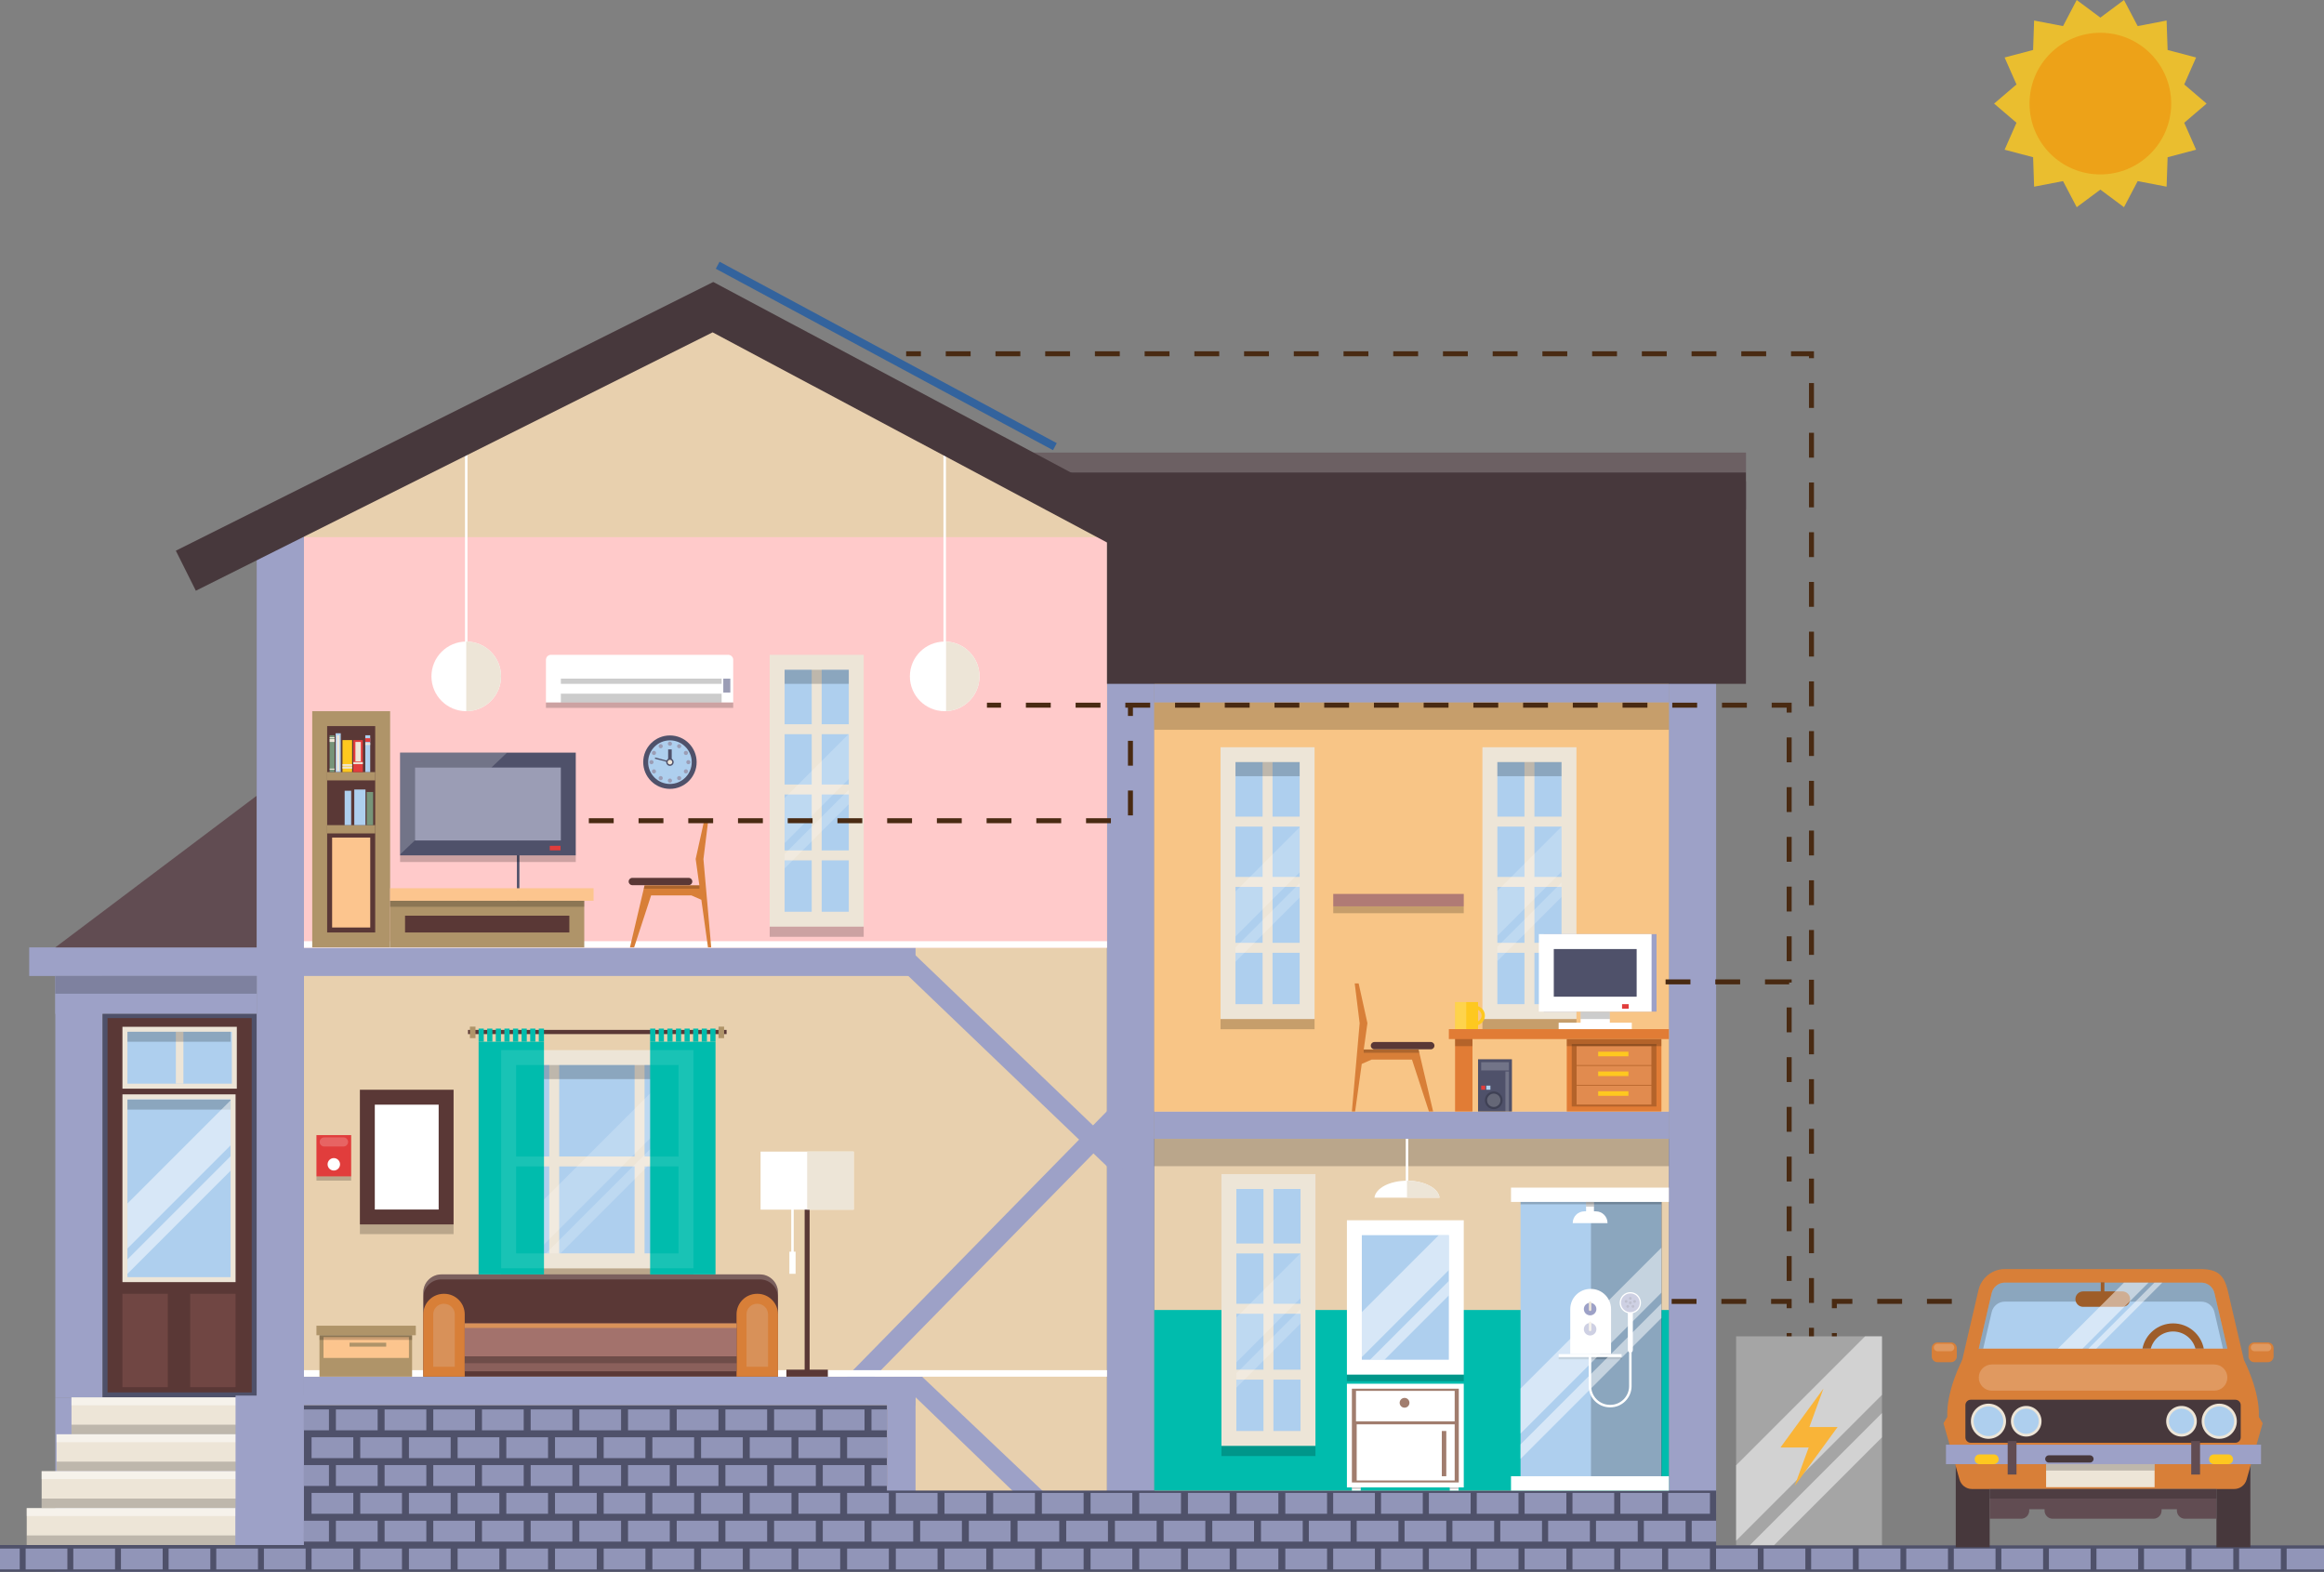 <?xml version="1.0" encoding="utf-8"?>
<!-- Generator: Adobe Illustrator 16.0.0, SVG Export Plug-In . SVG Version: 6.00 Build 0)  -->
<!DOCTYPE svg PUBLIC "-//W3C//DTD SVG 1.1//EN" "http://www.w3.org/Graphics/SVG/1.1/DTD/svg11.dtd">
<svg version="1.1" id="レイヤー_1" xmlns="http://www.w3.org/2000/svg" xmlns:xlink="http://www.w3.org/1999/xlink" x="0px"
	 y="0px" width="583.039px" height="394.314px" viewBox="0 0 583.039 394.314" enable-background="new 0 0 583.039 394.314"
	 xml:space="preserve">
<rect x="0" y="0" width="583.039" height="394.314" fill="#808080" stroke="none"/>
<rect x="13.879" y="244.843" fill="#9DA1C7" width="50.522" height="9.514"/>
<polygon fill="#E8D0AE" points="277.719,374.893 76.252,374.893 76.252,127.892 178.857,77.058 277.719,127.892 "/>
<rect x="289.571" y="127.892" fill="#E8D0AE" width="129.113" height="247.001"/>
<rect x="277.719" y="127.892" fill="#9DA1C7" width="11.852" height="247.001"/>
<rect x="418.684" y="127.892" fill="#9DA1C7" width="11.853" height="247.001"/>
<rect x="13.878" y="244.843" fill="#9DA1C7" width="11.851" height="105.724"/>
<rect x="289.571" y="171.554" fill="#9DA1C7" width="129.113" height="6.861"/>
<rect x="289.571" y="278.838" fill="#9DA1C7" width="129.113" height="6.859"/>
<rect x="7.329" y="237.67" fill="#9DA1C7" width="222.363" height="7.173"/>
<rect x="76.252" y="345.368" fill="#9DA1C7" width="153.44" height="7.174"/>
<rect x="215.311" y="263.787" transform="matrix(0.722 0.692 -0.692 0.722 254.793 -101.69)" fill="#9DA1C7" width="77.309" height="4.991"/>
<rect x="243.18" y="265.264" transform="matrix(0.714 0.7 -0.7 0.714 290.794 -81.913)" fill="#9DA1C7" width="4.99" height="99.542"/>
<polygon fill="#47383C" points="438.02,127.892 273.145,127.892 253.965,113.546 438.02,113.546 "/>
<rect x="13.878" y="350.567" fill="#9DA1C7" width="59.255" height="43.747"/>
<polygon fill="#614C52" points="64.401,199.623 13.879,237.67 64.401,237.67 "/>
<rect x="25.73" y="254.357" fill="#4F516A" width="38.671" height="96.21"/>
<rect x="26.976" y="255.408" fill="#5A3836" width="36.177" height="93.911"/>
<rect x="289.571" y="176.232" fill="#F8C586" width="129.113" height="102.605"/>
<rect x="30.719" y="257.593" fill="#EDE5D7" width="28.692" height="15.52"/>
<rect x="31.967" y="258.84" fill="#AECFEE" width="26.197" height="13.024"/>
<g>
	<defs>
		<rect id="SVGID_1_" width="583.039" height="394.314"/>
	</defs>
	<clipPath id="SVGID_2_">
		<use xlink:href="#SVGID_1_"  overflow="visible"/>
	</clipPath>
	<g opacity="0.2" clip-path="url(#SVGID_2_)">
		<g>
			<defs>
				<rect id="SVGID_3_" x="289.57" y="127.892" width="129.114" height="6.861"/>
			</defs>
			<clipPath id="SVGID_4_">
				<use xlink:href="#SVGID_3_"  overflow="visible"/>
			</clipPath>
			<rect x="289.571" y="127.892" clip-path="url(#SVGID_4_)" width="129.113" height="6.861"/>
		</g>
	</g>
	<g opacity="0.2" clip-path="url(#SVGID_2_)">
		<g>
			<defs>
				<rect id="SVGID_5_" x="289.57" y="176.232" width="129.114" height="6.861"/>
			</defs>
			<clipPath id="SVGID_6_">
				<use xlink:href="#SVGID_5_"  overflow="visible"/>
			</clipPath>
			<rect x="289.571" y="176.232" clip-path="url(#SVGID_6_)" width="129.113" height="6.861"/>
		</g>
	</g>
	<g opacity="0.2" clip-path="url(#SVGID_2_)">
		<g>
			<defs>
				<rect id="SVGID_7_" x="289.57" y="285.698" width="129.114" height="6.861"/>
			</defs>
			<clipPath id="SVGID_8_">
				<use xlink:href="#SVGID_7_"  overflow="visible"/>
			</clipPath>
			<rect x="289.571" y="285.698" clip-path="url(#SVGID_8_)" width="129.113" height="6.861"/>
		</g>
	</g>
	<g opacity="0.2" clip-path="url(#SVGID_2_)">
		<g>
			<defs>
				<rect id="SVGID_9_" x="125.735" y="318.171" width="48.236" height="3.079"/>
			</defs>
			<clipPath id="SVGID_10_">
				<use xlink:href="#SVGID_9_"  overflow="visible"/>
			</clipPath>
			<rect x="125.735" y="318.172" clip-path="url(#SVGID_10_)" width="48.236" height="3.078"/>
		</g>
	</g>
</g>
<rect x="222.519" y="350.111" fill="#9DA1C7" width="7.173" height="24.782"/>
<polygon fill="#9DA1C7" points="254.953,374.893 224.345,345.369 231.329,345.369 262.477,374.893 "/>
<rect x="64.401" y="127.893" fill="#9DA1C7" width="11.851" height="256.71"/>
<rect x="17.933" y="350.566" fill="#EDE5D7" width="52.394" height="9.26"/>
<g>
	<defs>
		<rect id="SVGID_11_" width="583.039" height="394.314"/>
	</defs>
	<clipPath id="SVGID_12_">
		<use xlink:href="#SVGID_11_"  overflow="visible"/>
	</clipPath>
	<g opacity="0.5" clip-path="url(#SVGID_12_)">
		<g>
			<defs>
				<rect id="SVGID_13_" x="17.933" y="350.567" width="52.394" height="1.975"/>
			</defs>
			<clipPath id="SVGID_14_">
				<use xlink:href="#SVGID_13_"  overflow="visible"/>
			</clipPath>
			<rect x="17.933" y="350.566" clip-path="url(#SVGID_14_)" fill="#FFFFFF" width="52.394" height="1.976"/>
		</g>
	</g>
	<g opacity="0.2" clip-path="url(#SVGID_12_)">
		<g>
			<defs>
				<rect id="SVGID_15_" x="17.933" y="357.417" width="52.394" height="2.41"/>
			</defs>
			<clipPath id="SVGID_16_">
				<use xlink:href="#SVGID_15_"  overflow="visible"/>
			</clipPath>
			<rect x="17.933" y="357.417" clip-path="url(#SVGID_16_)" width="52.394" height="2.409"/>
		</g>
	</g>
</g>
<rect x="14.19" y="359.826" fill="#EDE5D7" width="52.394" height="9.262"/>
<g>
	<defs>
		<rect id="SVGID_17_" width="583.039" height="394.314"/>
	</defs>
	<clipPath id="SVGID_18_">
		<use xlink:href="#SVGID_17_"  overflow="visible"/>
	</clipPath>
	<g opacity="0.5" clip-path="url(#SVGID_18_)">
		<g>
			<defs>
				<rect id="SVGID_19_" x="14.19" y="359.827" width="52.394" height="1.976"/>
			</defs>
			<clipPath id="SVGID_20_">
				<use xlink:href="#SVGID_19_"  overflow="visible"/>
			</clipPath>
			<rect x="14.19" y="359.826" clip-path="url(#SVGID_20_)" fill="#FFFFFF" width="52.394" height="1.977"/>
		</g>
	</g>
	<g opacity="0.2" clip-path="url(#SVGID_18_)">
		<g>
			<defs>
				<rect id="SVGID_21_" x="14.19" y="366.677" width="52.394" height="2.409"/>
			</defs>
			<clipPath id="SVGID_22_">
				<use xlink:href="#SVGID_21_"  overflow="visible"/>
			</clipPath>
			<rect x="14.19" y="366.677" clip-path="url(#SVGID_22_)" width="52.394" height="2.41"/>
		</g>
	</g>
</g>
<rect x="10.448" y="369.087" fill="#EDE5D7" width="52.394" height="9.26"/>
<g>
	<defs>
		<rect id="SVGID_23_" width="583.039" height="394.314"/>
	</defs>
	<clipPath id="SVGID_24_">
		<use xlink:href="#SVGID_23_"  overflow="visible"/>
	</clipPath>
	<g opacity="0.5" clip-path="url(#SVGID_24_)">
		<g>
			<defs>
				<rect id="SVGID_25_" x="10.448" y="369.086" width="52.394" height="1.976"/>
			</defs>
			<clipPath id="SVGID_26_">
				<use xlink:href="#SVGID_25_"  overflow="visible"/>
			</clipPath>
			<rect x="10.448" y="369.087" clip-path="url(#SVGID_26_)" fill="#FFFFFF" width="52.394" height="1.975"/>
		</g>
	</g>
	<g opacity="0.2" clip-path="url(#SVGID_24_)">
		<g>
			<defs>
				<rect id="SVGID_27_" x="10.448" y="375.937" width="52.394" height="2.41"/>
			</defs>
			<clipPath id="SVGID_28_">
				<use xlink:href="#SVGID_27_"  overflow="visible"/>
			</clipPath>
			<rect x="10.448" y="375.937" clip-path="url(#SVGID_28_)" width="52.394" height="2.41"/>
		</g>
	</g>
</g>
<rect x="6.705" y="378.347" fill="#EDE5D7" width="52.394" height="9.26"/>
<g>
	<defs>
		<rect id="SVGID_29_" width="583.039" height="394.314"/>
	</defs>
	<clipPath id="SVGID_30_">
		<use xlink:href="#SVGID_29_"  overflow="visible"/>
	</clipPath>
	<g opacity="0.5" clip-path="url(#SVGID_30_)">
		<g>
			<defs>
				<rect id="SVGID_31_" x="6.705" y="378.347" width="52.394" height="1.975"/>
			</defs>
			<clipPath id="SVGID_32_">
				<use xlink:href="#SVGID_31_"  overflow="visible"/>
			</clipPath>
			<rect x="6.705" y="378.347" clip-path="url(#SVGID_32_)" fill="#FFFFFF" width="52.394" height="1.976"/>
		</g>
	</g>
	<g opacity="0.2" clip-path="url(#SVGID_30_)">
		<g>
			<defs>
				<rect id="SVGID_33_" x="6.705" y="385.197" width="52.394" height="2.41"/>
			</defs>
			<clipPath id="SVGID_34_">
				<use xlink:href="#SVGID_33_"  overflow="visible"/>
			</clipPath>
			<rect x="6.705" y="385.198" clip-path="url(#SVGID_34_)" width="52.394" height="2.409"/>
		</g>
	</g>
</g>
<rect x="59.099" y="350.111" fill="#9DA1C7" width="17.153" height="37.496"/>
<rect x="44.119" y="258.84" fill="#EDE5D7" width="1.893" height="13.024"/>
<g>
	<defs>
		<rect id="SVGID_35_" width="583.039" height="394.314"/>
	</defs>
	<clipPath id="SVGID_36_">
		<use xlink:href="#SVGID_35_"  overflow="visible"/>
	</clipPath>
	<g opacity="0.2" clip-path="url(#SVGID_36_)">
		<g>
			<defs>
				<rect id="SVGID_37_" x="13.878" y="244.843" width="50.522" height="4.445"/>
			</defs>
			<clipPath id="SVGID_38_">
				<use xlink:href="#SVGID_37_"  overflow="visible"/>
			</clipPath>
			<rect x="13.879" y="244.843" clip-path="url(#SVGID_38_)" width="50.522" height="4.444"/>
		</g>
	</g>
</g>
<rect x="30.719" y="274.541" fill="#EDE5D7" width="28.38" height="47.102"/>
<rect x="31.967" y="275.789" fill="#AECFEE" width="25.885" height="44.605"/>
<g>
	<defs>
		<rect id="SVGID_39_" width="583.039" height="394.314"/>
	</defs>
	<clipPath id="SVGID_40_">
		<use xlink:href="#SVGID_39_"  overflow="visible"/>
	</clipPath>
	<g opacity="0.2" clip-path="url(#SVGID_40_)">
		<g>
			<defs>
				<rect id="SVGID_41_" x="31.967" y="258.84" width="25.885" height="2.496"/>
			</defs>
			<clipPath id="SVGID_42_">
				<use xlink:href="#SVGID_41_"  overflow="visible"/>
			</clipPath>
			<rect x="31.967" y="258.84" clip-path="url(#SVGID_42_)" width="25.885" height="2.496"/>
		</g>
	</g>
	<g opacity="0.2" clip-path="url(#SVGID_40_)">
		<g>
			<defs>
				<rect id="SVGID_43_" x="31.967" y="275.879" width="25.885" height="2.495"/>
			</defs>
			<clipPath id="SVGID_44_">
				<use xlink:href="#SVGID_43_"  overflow="visible"/>
			</clipPath>
			<rect x="31.967" y="275.879" clip-path="url(#SVGID_44_)" width="25.885" height="2.495"/>
		</g>
	</g>
</g>
<rect x="30.719" y="324.577" fill="#704643" width="11.383" height="23.417"/>
<rect x="47.716" y="324.577" fill="#704643" width="11.383" height="23.417"/>
<g>
	<defs>
		<rect id="SVGID_45_" width="583.039" height="394.314"/>
	</defs>
	<clipPath id="SVGID_46_">
		<use xlink:href="#SVGID_45_"  overflow="visible"/>
	</clipPath>
	<g opacity="0.2" clip-path="url(#SVGID_46_)">
		<g>
			<defs>
				<rect id="SVGID_47_" x="254.405" y="113.546" width="183.615" height="4.99"/>
			</defs>
			<clipPath id="SVGID_48_">
				<use xlink:href="#SVGID_47_"  overflow="visible"/>
			</clipPath>
			<rect x="254.405" y="113.546" clip-path="url(#SVGID_48_)" fill="#FFFFFF" width="183.615" height="4.99"/>
		</g>
	</g>
</g>
<polygon fill="#4F516A" points="76.251,352.542 76.251,373.931 76.251,384.603 76.251,387.606 0,387.606 0,394.314 76.251,394.314 
	152.503,394.314 430.535,394.314 583.039,394.314 583.039,387.679 430.535,387.679 430.535,373.931 222.519,373.931 
	222.519,352.542 "/>
<rect x="127.023" y="360.565" fill="#9195B8" width="10.47" height="5.235"/>
<rect x="133.13" y="353.586" fill="#9195B8" width="10.47" height="5.233"/>
<rect x="151.452" y="360.565" fill="#9195B8" width="10.47" height="5.235"/>
<rect x="145.345" y="353.586" fill="#9195B8" width="10.47" height="5.233"/>
<rect x="139.238" y="360.565" fill="#9195B8" width="10.47" height="5.235"/>
<rect x="108.701" y="353.586" fill="#9195B8" width="10.47" height="5.233"/>
<rect x="120.915" y="353.586" fill="#9195B8" width="10.47" height="5.233"/>
<rect x="114.808" y="360.565" fill="#9195B8" width="10.47" height="5.235"/>
<rect x="181.989" y="353.586" fill="#9195B8" width="10.47" height="5.233"/>
<rect x="200.311" y="360.565" fill="#9195B8" width="10.47" height="5.235"/>
<rect x="194.203" y="353.586" fill="#9195B8" width="10.47" height="5.233"/>
<rect x="157.559" y="353.586" fill="#9195B8" width="10.47" height="5.233"/>
<rect x="188.096" y="360.565" fill="#9195B8" width="10.47" height="5.235"/>
<rect x="206.418" y="353.586" fill="#9195B8" width="10.47" height="5.233"/>
<rect x="169.774" y="353.586" fill="#9195B8" width="10.47" height="5.233"/>
<rect x="157.559" y="381.504" fill="#9195B8" width="10.47" height="5.234"/>
<rect x="163.667" y="360.565" fill="#9195B8" width="10.47" height="5.235"/>
<rect x="175.882" y="360.565" fill="#9195B8" width="10.47" height="5.235"/>
<rect x="127.022" y="388.485" fill="#9195B8" width="10.47" height="5.234"/>
<rect x="212.526" y="360.565" fill="#9195B8" width="9.993" height="5.235"/>
<rect x="133.13" y="381.504" fill="#9195B8" width="10.47" height="5.234"/>
<rect x="120.915" y="381.504" fill="#9195B8" width="10.47" height="5.234"/>
<rect x="114.808" y="388.485" fill="#9195B8" width="10.47" height="5.234"/>
<rect x="145.345" y="381.504" fill="#9195B8" width="10.47" height="5.234"/>
<rect x="151.452" y="388.485" fill="#9195B8" width="10.47" height="5.234"/>
<rect x="139.238" y="388.485" fill="#9195B8" width="10.47" height="5.234"/>
<rect x="108.7" y="381.504" fill="#9195B8" width="10.47" height="5.234"/>
<rect x="78.164" y="360.565" fill="#9195B8" width="10.47" height="5.235"/>
<rect x="84.271" y="367.544" fill="#9195B8" width="10.47" height="5.234"/>
<rect x="84.271" y="353.586" fill="#9195B8" width="10.47" height="5.233"/>
<rect x="96.486" y="353.586" fill="#9195B8" width="10.47" height="5.233"/>
<rect x="90.379" y="360.565" fill="#9195B8" width="10.47" height="5.235"/>
<rect x="96.486" y="381.504" fill="#9195B8" width="10.47" height="5.234"/>
<rect x="102.593" y="388.485" fill="#9195B8" width="10.47" height="5.234"/>
<rect x="78.164" y="374.525" fill="#9195B8" width="10.47" height="5.234"/>
<rect x="90.379" y="388.485" fill="#9195B8" width="10.47" height="5.234"/>
<rect x="102.593" y="360.565" fill="#9195B8" width="10.47" height="5.235"/>
<rect x="84.271" y="381.504" fill="#9195B8" width="10.47" height="5.234"/>
<rect x="442.45" y="388.485" fill="#9195B8" width="10.47" height="5.234"/>
<rect x="454.379" y="388.485" fill="#9195B8" width="10.47" height="5.234"/>
<rect x="108.7" y="367.544" fill="#9195B8" width="10.47" height="5.234"/>
<rect x="90.379" y="374.525" fill="#9195B8" width="10.47" height="5.234"/>
<rect x="478.237" y="388.485" fill="#9195B8" width="10.47" height="5.234"/>
<rect x="78.164" y="388.485" fill="#9195B8" width="10.47" height="5.234"/>
<rect x="102.593" y="374.525" fill="#9195B8" width="10.47" height="5.234"/>
<rect x="96.486" y="367.544" fill="#9195B8" width="10.47" height="5.234"/>
<rect x="466.308" y="388.485" fill="#9195B8" width="10.471" height="5.234"/>
<rect x="218.633" y="367.545" fill="#9195B8" width="3.886" height="5.234"/>
<rect x="537.881" y="388.485" fill="#9195B8" width="10.47" height="5.234"/>
<rect x="561.74" y="388.485" fill="#9195B8" width="10.47" height="5.234"/>
<polygon fill="#9195B8" points="82.526,386.74 82.526,381.504 76.252,381.504 76.252,384.602 76.252,386.74 "/>
<rect x="549.811" y="388.485" fill="#9195B8" width="10.471" height="5.234"/>
<rect x="502.095" y="388.485" fill="#9195B8" width="10.471" height="5.234"/>
<rect x="514.024" y="388.485" fill="#9195B8" width="10.47" height="5.234"/>
<rect x="525.953" y="388.485" fill="#9195B8" width="10.47" height="5.234"/>
<rect x="490.165" y="388.485" fill="#9195B8" width="10.47" height="5.234"/>
<rect x="181.989" y="367.544" fill="#9195B8" width="10.47" height="5.234"/>
<rect x="194.203" y="367.544" fill="#9195B8" width="10.47" height="5.234"/>
<rect x="188.096" y="374.525" fill="#9195B8" width="10.47" height="5.234"/>
<rect x="175.881" y="374.525" fill="#9195B8" width="10.47" height="5.234"/>
<rect x="206.418" y="367.544" fill="#9195B8" width="10.47" height="5.234"/>
<rect x="200.311" y="374.525" fill="#9195B8" width="10.47" height="5.234"/>
<rect x="212.525" y="374.525" fill="#9195B8" width="10.47" height="5.234"/>
<rect x="169.774" y="367.544" fill="#9195B8" width="10.47" height="5.234"/>
<rect x="151.452" y="374.525" fill="#9195B8" width="10.47" height="5.234"/>
<rect x="139.237" y="374.525" fill="#9195B8" width="10.47" height="5.234"/>
<rect x="127.023" y="374.525" fill="#9195B8" width="10.47" height="5.234"/>
<rect x="133.13" y="367.544" fill="#9195B8" width="10.47" height="5.234"/>
<rect x="120.915" y="367.544" fill="#9195B8" width="10.47" height="5.234"/>
<rect x="145.345" y="367.544" fill="#9195B8" width="10.47" height="5.234"/>
<rect x="157.559" y="367.544" fill="#9195B8" width="10.47" height="5.234"/>
<rect x="114.808" y="374.525" fill="#9195B8" width="10.47" height="5.234"/>
<rect x="163.667" y="374.525" fill="#9195B8" width="10.47" height="5.234"/>
<rect x="243.063" y="381.504" fill="#9195B8" width="10.47" height="5.234"/>
<rect x="382.492" y="374.525" fill="#9195B8" width="10.47" height="5.234"/>
<rect x="388.393" y="381.504" fill="#9195B8" width="10.471" height="5.234"/>
<rect x="382.493" y="388.485" fill="#9195B8" width="10.47" height="5.234"/>
<rect x="376.385" y="381.504" fill="#9195B8" width="10.471" height="5.234"/>
<rect x="400.4" y="381.504" fill="#9195B8" width="10.47" height="5.234"/>
<rect x="406.507" y="374.525" fill="#9195B8" width="10.47" height="5.234"/>
<rect x="370.486" y="388.485" fill="#9195B8" width="10.47" height="5.234"/>
<rect x="394.5" y="388.485" fill="#9195B8" width="10.47" height="5.234"/>
<rect x="394.499" y="374.525" fill="#9195B8" width="10.47" height="5.234"/>
<rect x="370.485" y="374.525" fill="#9195B8" width="10.47" height="5.234"/>
<rect x="352.371" y="381.504" fill="#9195B8" width="10.47" height="5.234"/>
<rect x="346.472" y="388.485" fill="#9195B8" width="10.471" height="5.234"/>
<rect x="346.472" y="374.525" fill="#9195B8" width="10.471" height="5.234"/>
<rect x="340.364" y="381.504" fill="#9195B8" width="10.47" height="5.234"/>
<rect x="358.479" y="388.485" fill="#9195B8" width="10.471" height="5.234"/>
<rect x="358.479" y="374.525" fill="#9195B8" width="10.471" height="5.234"/>
<rect x="364.378" y="381.504" fill="#9195B8" width="10.47" height="5.234"/>
<rect x="406.508" y="388.485" fill="#9195B8" width="10.47" height="5.234"/>
<rect x="418.514" y="388.485" fill="#9195B8" width="10.471" height="5.234"/>
<rect x="412.406" y="381.504" fill="#9195B8" width="10.47" height="5.234"/>
<rect x="18.389" y="388.485" fill="#9195B8" width="10.47" height="5.234"/>
<rect x="42.299" y="388.485" fill="#9195B8" width="10.47" height="5.234"/>
<rect x="6.434" y="388.485" fill="#9195B8" width="10.47" height="5.234"/>
<rect x="573.668" y="388.485" fill="#9195B8" width="9.371" height="5.234"/>
<rect x="54.254" y="388.485" fill="#9195B8" width="10.47" height="5.234"/>
<rect x="430.521" y="388.485" fill="#9195B8" width="10.47" height="5.234"/>
<rect y="388.485" fill="#9195B8" width="4.948" height="5.234"/>
<rect x="30.344" y="388.485" fill="#9195B8" width="10.47" height="5.234"/>
<rect x="424.414" y="381.504" fill="#9195B8" width="6.122" height="5.234"/>
<rect x="430.521" y="374.525" fill="#9195B8" width="0.014" height="5.234"/>
<rect x="334.465" y="388.485" fill="#9195B8" width="10.47" height="5.234"/>
<rect x="163.667" y="388.485" fill="#9195B8" width="10.47" height="5.234"/>
<rect x="218.633" y="353.586" fill="#9195B8" width="3.886" height="5.233"/>
<rect x="66.208" y="388.485" fill="#9195B8" width="10.47" height="5.234"/>
<rect x="76.252" y="367.544" fill="#9195B8" width="6.274" height="5.234"/>
<rect x="76.252" y="353.586" fill="#9195B8" width="6.274" height="5.233"/>
<rect x="418.514" y="374.525" fill="#9195B8" width="10.471" height="5.234"/>
<rect x="261.384" y="374.525" fill="#9195B8" width="10.47" height="5.234"/>
<rect x="236.955" y="374.525" fill="#9195B8" width="10.47" height="5.234"/>
<rect x="218.633" y="381.504" fill="#9195B8" width="10.47" height="5.234"/>
<rect x="224.74" y="374.525" fill="#9195B8" width="10.47" height="5.234"/>
<rect x="224.741" y="388.485" fill="#9195B8" width="10.47" height="5.234"/>
<rect x="255.276" y="381.504" fill="#9195B8" width="10.47" height="5.234"/>
<rect x="249.17" y="388.485" fill="#9195B8" width="10.47" height="5.234"/>
<rect x="334.465" y="374.525" fill="#9195B8" width="10.47" height="5.234"/>
<rect x="249.17" y="374.525" fill="#9195B8" width="10.47" height="5.234"/>
<rect x="230.848" y="381.504" fill="#9195B8" width="10.47" height="5.234"/>
<rect x="175.882" y="388.485" fill="#9195B8" width="10.47" height="5.234"/>
<rect x="181.989" y="381.504" fill="#9195B8" width="10.47" height="5.234"/>
<rect x="212.526" y="388.485" fill="#9195B8" width="10.47" height="5.234"/>
<rect x="188.096" y="388.485" fill="#9195B8" width="10.47" height="5.234"/>
<rect x="169.774" y="381.504" fill="#9195B8" width="10.47" height="5.234"/>
<rect x="206.418" y="381.504" fill="#9195B8" width="10.47" height="5.234"/>
<rect x="200.311" y="388.485" fill="#9195B8" width="10.47" height="5.234"/>
<rect x="194.203" y="381.504" fill="#9195B8" width="10.47" height="5.234"/>
<rect x="236.956" y="388.485" fill="#9195B8" width="10.47" height="5.234"/>
<rect x="310.243" y="374.525" fill="#9195B8" width="10.47" height="5.234"/>
<rect x="310.243" y="388.485" fill="#9195B8" width="10.47" height="5.234"/>
<rect x="316.351" y="381.504" fill="#9195B8" width="10.471" height="5.234"/>
<rect x="304.136" y="381.504" fill="#9195B8" width="10.471" height="5.234"/>
<rect x="322.458" y="374.525" fill="#9195B8" width="10.47" height="5.234"/>
<rect x="298.029" y="388.485" fill="#9195B8" width="10.47" height="5.234"/>
<rect x="328.358" y="381.504" fill="#9195B8" width="10.47" height="5.234"/>
<rect x="322.458" y="388.485" fill="#9195B8" width="10.47" height="5.234"/>
<rect x="273.599" y="388.485" fill="#9195B8" width="10.47" height="5.234"/>
<rect x="273.599" y="374.525" fill="#9195B8" width="10.47" height="5.234"/>
<rect x="261.384" y="388.485" fill="#9195B8" width="10.47" height="5.234"/>
<rect x="267.491" y="381.504" fill="#9195B8" width="10.47" height="5.234"/>
<rect x="279.706" y="381.504" fill="#9195B8" width="10.47" height="5.234"/>
<rect x="291.921" y="381.504" fill="#9195B8" width="10.47" height="5.234"/>
<rect x="298.028" y="374.525" fill="#9195B8" width="10.47" height="5.234"/>
<rect x="285.814" y="388.485" fill="#9195B8" width="10.47" height="5.234"/>
<rect x="285.814" y="374.525" fill="#9195B8" width="10.47" height="5.234"/>
<rect x="79.389" y="284.768" fill="#E13D3C" width="8.714" height="10.36"/>
<g>
	<defs>
		<rect id="SVGID_49_" width="583.039" height="394.314"/>
	</defs>
	<clipPath id="SVGID_50_">
		<use xlink:href="#SVGID_49_"  overflow="visible"/>
	</clipPath>
	<path clip-path="url(#SVGID_50_)" fill="#FFFFFF" d="M85.306,292.091c0,0.86-0.698,1.56-1.56,1.56c-0.861,0-1.559-0.699-1.559-1.56
		c0-0.861,0.698-1.561,1.559-1.561C84.607,290.531,85.306,291.23,85.306,292.091"/>
	<rect x="289.571" y="328.64" clip-path="url(#SVGID_50_)" fill="#00BCAD" width="129.113" height="45.291"/>
	<rect x="76.252" y="134.753" clip-path="url(#SVGID_50_)" fill="#FFCACA" width="201.467" height="103"/>
	<rect x="116.658" y="111.987" clip-path="url(#SVGID_50_)" fill="#FFFFFF" width="0.624" height="57.696"/>
	<rect x="236.69" y="111.987" clip-path="url(#SVGID_50_)" fill="#FFFFFF" width="0.624" height="57.696"/>
	<polygon clip-path="url(#SVGID_50_)" fill="#47383C" points="49.135,148.194 44.114,138.153 178.938,70.741 286.284,127.928 
		289.571,127.893 289.571,136.104 277.719,136.086 178.775,83.375 	"/>
	<rect x="277.719" y="120.719" clip-path="url(#SVGID_50_)" fill="#47383C" width="160.301" height="50.835"/>
	
		<rect x="174.246" y="88.24" transform="matrix(0.881 0.474 -0.474 0.881 68.838 -94.675)" clip-path="url(#SVGID_50_)" fill="#33639D" width="96.023" height="1.999"/>
	<polygon clip-path="url(#SVGID_50_)" fill="#EABE2F" points="553.585,25.991 547.973,30.796 550.95,37.559 543.804,39.443 
		543.551,46.83 536.294,45.437 532.861,51.982 526.932,47.568 521.001,51.982 517.568,45.437 510.312,46.83 510.061,39.443 
		502.912,37.559 505.892,30.796 500.277,25.991 505.892,21.186 502.912,14.423 510.061,12.539 510.312,5.152 517.568,6.545 
		521.001,0 526.932,4.414 532.861,0 536.294,6.545 543.551,5.152 543.804,12.539 550.95,14.423 547.973,21.186 	"/>
	<path clip-path="url(#SVGID_50_)" fill="#EDA218" d="M526.931,8.222c9.814,0,17.771,7.956,17.771,17.769
		c0,9.814-7.956,17.769-17.771,17.769c-9.812,0-17.769-7.955-17.769-17.769C509.162,16.178,517.118,8.222,526.931,8.222"/>
	<path clip-path="url(#SVGID_50_)" fill="#492A12" d="M455.079,339.339h-1.246v-6.237h1.246V339.339z M455.079,326.866h-1.246
		v-6.237h1.246V326.866z M455.079,314.391h-1.246v-6.236h1.246V314.391z M455.079,301.917h-1.246v-6.237h1.246V301.917z
		 M455.079,289.443h-1.246v-6.236h1.246V289.443z M455.079,276.969h-1.246v-6.237h1.246V276.969z M455.079,264.496h-1.246v-6.237
		h1.246V264.496z M455.079,252.021h-1.246v-6.236h1.246V252.021z M455.079,239.547h-1.246v-6.237h1.246V239.547z M455.079,227.074
		h-1.246v-6.237h1.246V227.074z M455.079,214.599h-1.246v-6.236h1.246V214.599z M455.079,202.125h-1.246v-6.237h1.246V202.125z
		 M455.079,189.651h-1.246v-6.237h1.246V189.651z M455.079,177.177h-1.246v-6.237h1.246V177.177z M455.079,164.704h-1.246v-6.237
		h1.246V164.704z M455.079,152.229h-1.246v-6.237h1.246V152.229z M455.079,139.755h-1.246v-6.237h1.246V139.755z M455.079,127.281
		h-1.246v-6.237h1.246V127.281z M455.079,114.808h-1.246v-6.237h1.246V114.808z M455.079,102.333h-1.246v-6.237h1.246V102.333z
		 M455.079,89.859h-1.246v-0.483h-4.508v-1.247h5.754V89.859z M443.089,89.376h-6.237v-1.247h6.237V89.376z M430.614,89.376h-6.236
		v-1.247h6.236V89.376z M418.141,89.376h-6.237v-1.247h6.237V89.376z M405.667,89.376h-6.237v-1.247h6.237V89.376z M393.192,89.376
		h-6.236v-1.247h6.236V89.376z M380.719,89.376h-6.237v-1.247h6.237V89.376z M368.244,89.376h-6.236v-1.247h6.236V89.376z
		 M355.771,89.376h-6.237v-1.247h6.237V89.376z M343.297,89.376h-6.237v-1.247h6.237V89.376z M330.822,89.376h-6.236v-1.247h6.236
		V89.376z M318.349,89.376h-6.237v-1.247h6.237V89.376z M305.875,89.376h-6.237v-1.247h6.237V89.376z M293.4,89.376h-6.237v-1.247
		h6.237V89.376z M280.927,89.376h-6.237v-1.247h6.237V89.376z M268.453,89.376h-6.237v-1.247h6.237V89.376z M255.979,89.376h-6.237
		v-1.247h6.237V89.376z M243.505,89.376h-6.237v-1.247h6.237V89.376z M231.031,89.376h-3.698v-1.247h3.698V89.376z"/>
	<path clip-path="url(#SVGID_50_)" fill="#492A12" d="M449.484,340.665h-1.246v-6.237h1.246V340.665z M449.484,328.191h-1.246
		v-1.081h-3.91v-1.246h5.156V328.191z M438.091,327.11h-6.236v-1.246h6.236V327.11z M425.617,327.11h-6.237v-1.246h6.237V327.11z"/>
	<path clip-path="url(#SVGID_50_)" fill="#492A12" d="M449.484,321.346h-1.246v-6.237h1.246V321.346z M449.484,308.873h-1.246
		v-6.237h1.246V308.873z M449.484,296.398h-1.246v-6.236h1.246V296.398z M449.484,283.924h-1.246v-6.237h1.246V283.924z
		 M449.484,271.45h-1.246v-6.236h1.246V271.45z M449.484,258.976h-1.246v-6.237h1.246V258.976z M448.861,246.948h-6.06v-1.246h6.683
		v0.801h-0.623V246.948z M436.564,246.948h-6.236v-1.246h6.236V246.948z M424.091,246.948h-6.237v-1.246h6.237V246.948z"/>
	<path clip-path="url(#SVGID_50_)" fill="#492A12" d="M449.484,241.134h-1.246v-6.237h1.246V241.134z M449.484,228.661h-1.246
		v-6.237h1.246V228.661z M449.484,216.186h-1.246v-6.236h1.246V216.186z M449.484,203.712h-1.246v-6.237h1.246V203.712z
		 M449.484,191.238h-1.246v-6.237h1.246V191.238z M449.484,178.764h-1.246v-1.233h-3.757v-1.247h5.003V178.764z M438.244,177.531
		h-6.236v-1.247h6.236V177.531z M425.771,177.531h-6.237v-1.247h6.237V177.531z M413.297,177.531h-6.237v-1.247h6.237V177.531z
		 M400.822,177.531h-6.237v-1.247h6.237V177.531z M388.349,177.531h-6.237v-1.247h6.237V177.531z M375.874,177.531h-6.236v-1.247
		h6.236V177.531z M363.4,177.531h-6.237v-1.247h6.237V177.531z M350.927,177.531h-6.237v-1.247h6.237V177.531z M338.452,177.531
		h-6.236v-1.247h6.236V177.531z M325.979,177.531h-6.237v-1.247h6.237V177.531z M313.504,177.531h-6.236v-1.247h6.236V177.531z
		 M301.03,177.531h-6.237v-1.247h6.237V177.531z M288.556,177.531h-6.237v-1.247h6.237V177.531z M276.083,177.531h-6.237v-1.247
		h6.237V177.531z M263.608,177.531h-6.237v-1.247h6.237V177.531z M251.134,177.531h-3.533v-1.247h3.533V177.531z"/>
	<path clip-path="url(#SVGID_50_)" fill="#492A12" d="M460.821,340.665h-1.246v-6.237h1.246V340.665z M460.821,328.191h-1.246
		v-2.339h5.145v1.246h-3.898V328.191z M489.668,327.098h-6.237v-1.246h6.237V327.098z M477.193,327.098h-6.236v-1.246h6.236V327.098
		z"/>
</g>
<rect x="490.659" y="366.913" fill="#47383C" width="8.506" height="21.237"/>
<rect x="556.058" y="366.913" fill="#47383C" width="8.508" height="21.237"/>
<g>
	<defs>
		<rect id="SVGID_51_" width="583.039" height="394.314"/>
	</defs>
	<clipPath id="SVGID_52_">
		<use xlink:href="#SVGID_51_"  overflow="visible"/>
	</clipPath>
	<path clip-path="url(#SVGID_52_)" fill="#D87F38" d="M566.684,355.458c0.342-6.465-3.741-14.29-3.741-14.29h-35.33h-35.329
		c0,0-4.083,7.825-3.743,14.29l-0.964,1.588l4.039,14.161c0.395,1.386,1.662,2.341,3.102,2.341h32.896h32.894
		c1.442,0,2.708-0.955,3.104-2.341l4.039-14.161L566.684,355.458z"/>
	<path clip-path="url(#SVGID_52_)" fill="#D87F38" d="M563.079,341.734h-70.936l4.213-18.103c0.718-3.081,3.464-5.261,6.628-5.261
		h49.255c4.345,0.078,5.705,1.695,6.627,5.261L563.079,341.734z"/>
	<path clip-path="url(#SVGID_52_)" fill="#AECFEE" d="M496.429,338.332l3.242-13.928c0.361-1.55,1.724-2.632,3.314-2.632h49.254
		c1.59,0,2.954,1.082,3.313,2.631l3.241,13.929H496.429z"/>
	<g opacity="0.2" clip-path="url(#SVGID_52_)">
		<g>
			<defs>
				<rect id="SVGID_53_" x="496.429" y="321.773" width="62.366" height="16.559"/>
			</defs>
			<clipPath id="SVGID_54_">
				<use xlink:href="#SVGID_53_"  overflow="visible"/>
			</clipPath>
			<path clip-path="url(#SVGID_54_)" d="M499.671,329.167c0.36-1.551,1.724-2.631,3.313-2.631h49.254
				c1.591,0,2.954,1.08,3.315,2.631l2.133,9.164h1.107l-3.24-13.929c-0.361-1.548-1.725-2.631-3.315-2.631h-49.254
				c-1.59,0-2.953,1.083-3.313,2.632l-3.241,13.928h1.108L499.671,329.167z"/>
		</g>
	</g>
	<path clip-path="url(#SVGID_52_)" fill="#47383C" d="M560.786,361.951h-66.349c-0.752,0-1.361-0.609-1.361-1.361v-8.081
		c0-0.751,0.609-1.36,1.361-1.36h66.349c0.752,0,1.361,0.609,1.361,1.36v8.081C562.147,361.341,561.538,361.951,560.786,361.951"/>
	<path clip-path="url(#SVGID_52_)" fill="#EDE5D7" d="M503.27,356.549c0,2.435-1.974,4.409-4.408,4.409
		c-2.436,0-4.409-1.975-4.409-4.409c0-2.437,1.974-4.409,4.409-4.409C501.296,352.14,503.27,354.113,503.27,356.549"/>
	<path clip-path="url(#SVGID_52_)" fill="#AECFEE" d="M498.86,360.278c-2.056,0-3.729-1.673-3.729-3.729
		c0-2.055,1.673-3.728,3.729-3.728c2.057,0,3.729,1.673,3.729,3.728C502.59,358.605,500.917,360.278,498.86,360.278"/>
	<path clip-path="url(#SVGID_52_)" fill="#EDE5D7" d="M512.173,356.549c0,2.122-1.72,3.842-3.842,3.842s-3.842-1.72-3.842-3.842
		s1.72-3.842,3.842-3.842S512.173,354.427,512.173,356.549"/>
	<path clip-path="url(#SVGID_52_)" fill="#AECFEE" d="M508.331,359.71c-1.743,0-3.162-1.418-3.162-3.161
		c0-1.744,1.419-3.162,3.162-3.162s3.161,1.418,3.161,3.162C511.492,358.292,510.074,359.71,508.331,359.71"/>
	<rect x="488.2" y="362.433" clip-path="url(#SVGID_52_)" fill="#9DA1C7" width="79.045" height="4.876"/>
	<rect x="503.681" y="361.524" clip-path="url(#SVGID_52_)" fill="#614C52" width="2.212" height="8.394"/>
	<path clip-path="url(#SVGID_52_)" fill="#FEC81F" d="M500.205,367.309h-3.597c-0.667,0-1.207-0.54-1.207-1.206v-0.024
		c0-0.667,0.54-1.208,1.207-1.208h3.597c0.667,0,1.207,0.541,1.207,1.208v0.024C501.412,366.769,500.872,367.309,500.205,367.309"/>
	<path clip-path="url(#SVGID_52_)" fill="#EDE5D7" d="M552.351,356.549c0,2.435,1.975,4.409,4.409,4.409
		c2.436,0,4.409-1.975,4.409-4.409c0-2.437-1.974-4.409-4.409-4.409C554.325,352.14,552.351,354.113,552.351,356.549"/>
	<path clip-path="url(#SVGID_52_)" fill="#AECFEE" d="M556.76,360.278c2.057,0,3.729-1.673,3.729-3.729
		c0-2.055-1.673-3.728-3.729-3.728c-2.056,0-3.729,1.673-3.729,3.728C553.031,358.605,554.704,360.278,556.76,360.278"/>
	<path clip-path="url(#SVGID_52_)" fill="#EDE5D7" d="M543.447,356.549c0,2.122,1.722,3.842,3.842,3.842
		c2.122,0,3.844-1.72,3.844-3.842s-1.722-3.842-3.844-3.842C545.169,352.708,543.447,354.427,543.447,356.549"/>
	<path clip-path="url(#SVGID_52_)" fill="#AECFEE" d="M547.289,359.71c1.744,0,3.162-1.418,3.162-3.161
		c0-1.744-1.418-3.162-3.162-3.162c-1.742,0-3.16,1.418-3.16,3.162C544.129,358.292,545.547,359.71,547.289,359.71"/>
	<rect x="549.729" y="361.524" clip-path="url(#SVGID_52_)" fill="#614C52" width="2.212" height="8.394"/>
	<path clip-path="url(#SVGID_52_)" fill="#FEC81F" d="M555.415,367.309h3.598c0.667,0,1.207-0.54,1.207-1.206v-0.024
		c0-0.667-0.54-1.208-1.207-1.208h-3.598c-0.667,0-1.207,0.541-1.207,1.208v0.024C554.208,366.769,554.748,367.309,555.415,367.309"
		/>
	<path clip-path="url(#SVGID_52_)" fill="#47383C" d="M524.332,366.913h-10.34c-0.496,0-0.896-0.402-0.896-0.898v-0.018
		c0-0.496,0.4-0.898,0.896-0.898h10.34c0.496,0,0.897,0.402,0.897,0.898v0.018C525.229,366.51,524.828,366.913,524.332,366.913"/>
	<rect x="513.321" y="367.309" clip-path="url(#SVGID_52_)" fill="#EDE5D7" width="27.22" height="5.785"/>
	<path clip-path="url(#SVGID_52_)" fill="#D87F38" d="M489.473,341.734h-3.396c-0.8,0-1.449-0.648-1.449-1.448v-2.066
		c0-0.799,0.649-1.447,1.449-1.447h3.396c0.801,0,1.448,0.648,1.448,1.447v2.066C490.921,341.085,490.273,341.734,489.473,341.734"
		/>
	<path clip-path="url(#SVGID_52_)" fill="#614C52" d="M546.134,373.547h-3.842h-29.359h-3.844h-9.924v7.457h7.883
		c1.127,0,2.041-0.914,2.041-2.041v-0.342h3.844v0.342c0,1.127,0.913,2.041,2.041,2.041h25.277c1.127,0,2.041-0.914,2.041-2.041
		v-0.342h3.842v0.342c0,1.127,0.914,2.041,2.042,2.041h7.883v-7.457H546.134z"/>
	<g opacity="0.2" clip-path="url(#SVGID_52_)">
		<g>
			<defs>
				<rect id="SVGID_55_" x="496.429" y="342.306" width="62.366" height="6.572"/>
			</defs>
			<clipPath id="SVGID_56_">
				<use xlink:href="#SVGID_55_"  overflow="visible"/>
			</clipPath>
			<path clip-path="url(#SVGID_56_)" fill="#FFFFFF" d="M558.794,345.592c0,1.814-1.471,3.286-3.286,3.286h-55.793
				c-1.814,0-3.285-1.472-3.285-3.286s1.471-3.286,3.285-3.286h55.793C557.323,342.306,558.794,343.778,558.794,345.592"/>
		</g>
	</g>
	<path clip-path="url(#SVGID_52_)" fill="#9E5D29" d="M534.399,325.91c0,1.068-0.866,1.937-1.937,1.937h-9.85
		c-1.069,0-1.938-0.868-1.938-1.937c0-1.07,0.868-1.938,1.938-1.938h9.85C533.533,323.972,534.399,324.839,534.399,325.91"/>
	<rect x="527.039" y="321.682" clip-path="url(#SVGID_52_)" fill="#9E5D29" width="0.907" height="2.698"/>
	<path clip-path="url(#SVGID_52_)" fill="#9E5D29" d="M545.185,332c-3.813,0-6.989,2.724-7.695,6.332h2.087
		c0.668-2.478,2.922-4.302,5.608-4.302c2.688,0,4.942,1.824,5.609,4.302h2.088C552.176,334.723,549,332,545.185,332"/>
	<g opacity="0.2" clip-path="url(#SVGID_52_)">
		<g>
			<defs>
				<rect id="SVGID_57_" x="485.147" y="337.118" width="5.145" height="1.864"/>
			</defs>
			<clipPath id="SVGID_58_">
				<use xlink:href="#SVGID_57_"  overflow="visible"/>
			</clipPath>
			<path clip-path="url(#SVGID_58_)" fill="#FFFFFF" d="M490.291,338.049c0,0.516-0.417,0.933-0.932,0.933h-3.281
				c-0.515,0-0.932-0.417-0.932-0.933s0.417-0.933,0.932-0.933h3.281C489.874,337.117,490.291,337.534,490.291,338.049"/>
		</g>
	</g>
	<path clip-path="url(#SVGID_52_)" fill="#D87F38" d="M568.943,341.734h-3.396c-0.801,0-1.45-0.648-1.45-1.448v-2.066
		c0-0.799,0.649-1.447,1.45-1.447h3.396c0.801,0,1.448,0.648,1.448,1.447v2.066C570.392,341.085,569.744,341.734,568.943,341.734"/>
	<g opacity="0.5" clip-path="url(#SVGID_52_)">
		<g>
			<defs>
				<rect id="SVGID_59_" x="523.938" y="321.773" width="18.541" height="16.559"/>
			</defs>
			<clipPath id="SVGID_60_">
				<use xlink:href="#SVGID_59_"  overflow="visible"/>
			</clipPath>
			<polygon clip-path="url(#SVGID_60_)" fill="#FFFFFF" points="542.478,321.773 540.497,321.773 523.938,338.332 525.919,338.332 
							"/>
		</g>
	</g>
	<g opacity="0.5" clip-path="url(#SVGID_52_)">
		<g>
			<defs>
				<rect id="SVGID_61_" x="516.296" y="321.773" width="22.715" height="16.559"/>
			</defs>
			<clipPath id="SVGID_62_">
				<use xlink:href="#SVGID_61_"  overflow="visible"/>
			</clipPath>
			<polygon clip-path="url(#SVGID_62_)" fill="#FFFFFF" points="516.295,338.332 522.452,338.332 539.012,321.772 532.854,321.772 
							"/>
		</g>
	</g>
	<g opacity="0.2" clip-path="url(#SVGID_52_)">
		<g>
			<defs>
				<rect id="SVGID_63_" x="513.321" y="367.309" width="27.221" height="1.614"/>
			</defs>
			<clipPath id="SVGID_64_">
				<use xlink:href="#SVGID_63_"  overflow="visible"/>
			</clipPath>
			<rect x="513.321" y="367.309" clip-path="url(#SVGID_64_)" width="27.22" height="1.615"/>
		</g>
	</g>
	<g opacity="0.2" clip-path="url(#SVGID_52_)">
		<g>
			<defs>
				<rect id="SVGID_65_" x="499.166" y="373.547" width="56.892" height="2.4"/>
			</defs>
			<clipPath id="SVGID_66_">
				<use xlink:href="#SVGID_65_"  overflow="visible"/>
			</clipPath>
			<rect x="499.165" y="373.548" clip-path="url(#SVGID_66_)" width="56.893" height="2.399"/>
		</g>
	</g>
	<g opacity="0.2" clip-path="url(#SVGID_52_)">
		<g>
			<defs>
				<rect id="SVGID_67_" x="564.672" y="337.118" width="5.146" height="1.864"/>
			</defs>
			<clipPath id="SVGID_68_">
				<use xlink:href="#SVGID_67_"  overflow="visible"/>
			</clipPath>
			<path clip-path="url(#SVGID_68_)" fill="#FFFFFF" d="M569.816,338.049c0,0.516-0.417,0.933-0.932,0.933h-3.28
				c-0.516,0-0.933-0.417-0.933-0.933s0.417-0.933,0.933-0.933h3.28C569.399,337.117,569.816,337.534,569.816,338.049"/>
		</g>
	</g>
</g>
<rect x="306.43" y="294.542" fill="#EDE5D7" width="23.587" height="68.195"/>
<rect x="310.172" y="298.284" fill="#AECFEE" width="16.104" height="60.711"/>
<rect x="316.976" y="296.829" fill="#EDE5D7" width="2.495" height="62.998"/>
<rect x="307.47" y="327.081" fill="#EDE5D7" width="20.115" height="2.495"/>
<rect x="307.516" y="311.955" fill="#EDE5D7" width="21.416" height="2.495"/>
<rect x="307.516" y="343.61" fill="#EDE5D7" width="21.416" height="2.495"/>
<g>
	<defs>
		<rect id="SVGID_69_" width="583.039" height="394.314"/>
	</defs>
	<clipPath id="SVGID_70_">
		<use xlink:href="#SVGID_69_"  overflow="visible"/>
	</clipPath>
	<g opacity="0.2" clip-path="url(#SVGID_70_)">
		<g>
			<defs>
				<rect id="SVGID_71_" x="306.43" y="362.738" width="23.587" height="2.547"/>
			</defs>
			<clipPath id="SVGID_72_">
				<use xlink:href="#SVGID_71_"  overflow="visible"/>
			</clipPath>
			<rect x="306.43" y="362.737" clip-path="url(#SVGID_72_)" width="23.587" height="2.547"/>
		</g>
	</g>
	<g opacity="0.2" clip-path="url(#SVGID_70_)">
		<g>
			<defs>
				<rect id="SVGID_73_" x="310.173" y="328.408" width="16.103" height="19.734"/>
			</defs>
			<clipPath id="SVGID_74_">
				<use xlink:href="#SVGID_73_"  overflow="visible"/>
			</clipPath>
			<polygon clip-path="url(#SVGID_74_)" fill="#FFFFFF" points="326.274,332.041 326.274,328.409 310.172,344.51 310.172,348.143 
							"/>
		</g>
	</g>
	<g opacity="0.2" clip-path="url(#SVGID_70_)">
		<g>
			<defs>
				<rect id="SVGID_75_" x="310.173" y="314.399" width="16.103" height="27.388"/>
			</defs>
			<clipPath id="SVGID_76_">
				<use xlink:href="#SVGID_75_"  overflow="visible"/>
			</clipPath>
			<polygon clip-path="url(#SVGID_76_)" fill="#FFFFFF" points="310.172,330.5 310.172,341.787 326.275,325.684 326.275,314.398 			
				"/>
		</g>
	</g>
</g>
<rect x="193.099" y="164.277" fill="#EDE5D7" width="23.587" height="68.195"/>
<rect x="196.841" y="168.019" fill="#AECFEE" width="16.102" height="60.71"/>
<rect x="203.644" y="166.564" fill="#EDE5D7" width="2.495" height="62.998"/>
<rect x="194.138" y="196.816" fill="#EDE5D7" width="20.116" height="2.495"/>
<rect x="194.185" y="181.69" fill="#EDE5D7" width="21.415" height="2.495"/>
<rect x="194.185" y="213.344" fill="#EDE5D7" width="21.415" height="2.495"/>
<g>
	<defs>
		<rect id="SVGID_77_" width="583.039" height="394.314"/>
	</defs>
	<clipPath id="SVGID_78_">
		<use xlink:href="#SVGID_77_"  overflow="visible"/>
	</clipPath>
	<g opacity="0.2" clip-path="url(#SVGID_78_)">
		<g>
			<defs>
				<rect id="SVGID_79_" x="193.099" y="232.472" width="23.587" height="2.547"/>
			</defs>
			<clipPath id="SVGID_80_">
				<use xlink:href="#SVGID_79_"  overflow="visible"/>
			</clipPath>
			<rect x="193.099" y="232.472" clip-path="url(#SVGID_80_)" width="23.587" height="2.547"/>
		</g>
	</g>
	<g opacity="0.2" clip-path="url(#SVGID_78_)">
		<g>
			<defs>
				<rect id="SVGID_81_" x="196.841" y="198.127" width="16.102" height="19.733"/>
			</defs>
			<clipPath id="SVGID_82_">
				<use xlink:href="#SVGID_81_"  overflow="visible"/>
			</clipPath>
			<polygon clip-path="url(#SVGID_82_)" fill="#FFFFFF" points="212.943,201.759 212.943,198.127 196.841,214.229 196.841,217.862 
							"/>
		</g>
	</g>
	<g opacity="0.2" clip-path="url(#SVGID_78_)">
		<g>
			<defs>
				<rect id="SVGID_83_" x="196.841" y="184.117" width="16.102" height="27.388"/>
			</defs>
			<clipPath id="SVGID_84_">
				<use xlink:href="#SVGID_83_"  overflow="visible"/>
			</clipPath>
			<polygon clip-path="url(#SVGID_84_)" fill="#FFFFFF" points="196.841,200.219 196.841,211.505 212.943,195.403 212.943,184.117 
							"/>
		</g>
	</g>
	<g opacity="0.2" clip-path="url(#SVGID_78_)">
		<g>
			<defs>
				<rect id="SVGID_85_" x="196.841" y="168.019" width="16.102" height="3.535"/>
			</defs>
			<clipPath id="SVGID_86_">
				<use xlink:href="#SVGID_85_"  overflow="visible"/>
			</clipPath>
			<rect x="196.841" y="168.019" clip-path="url(#SVGID_86_)" width="16.102" height="3.535"/>
		</g>
	</g>
</g>
<rect x="306.209" y="187.46" fill="#EDE5D7" width="23.587" height="68.195"/>
<rect x="309.952" y="191.201" fill="#AECFEE" width="16.102" height="60.71"/>
<rect x="316.755" y="189.745" fill="#EDE5D7" width="2.495" height="62.999"/>
<rect x="307.249" y="219.997" fill="#EDE5D7" width="20.115" height="2.495"/>
<rect x="307.294" y="204.871" fill="#EDE5D7" width="21.416" height="2.495"/>
<rect x="307.294" y="236.527" fill="#EDE5D7" width="21.416" height="2.494"/>
<g>
	<defs>
		<rect id="SVGID_87_" width="583.039" height="394.314"/>
	</defs>
	<clipPath id="SVGID_88_">
		<use xlink:href="#SVGID_87_"  overflow="visible"/>
	</clipPath>
	<g opacity="0.2" clip-path="url(#SVGID_88_)">
		<g>
			<defs>
				<rect id="SVGID_89_" x="306.209" y="255.655" width="23.587" height="2.546"/>
			</defs>
			<clipPath id="SVGID_90_">
				<use xlink:href="#SVGID_89_"  overflow="visible"/>
			</clipPath>
			<rect x="306.209" y="255.654" clip-path="url(#SVGID_90_)" width="23.587" height="2.547"/>
		</g>
	</g>
	<g opacity="0.2" clip-path="url(#SVGID_88_)">
		<g>
			<defs>
				<rect id="SVGID_91_" x="309.951" y="221.551" width="16.102" height="19.734"/>
			</defs>
			<clipPath id="SVGID_92_">
				<use xlink:href="#SVGID_91_"  overflow="visible"/>
			</clipPath>
			<polygon clip-path="url(#SVGID_92_)" fill="#FFFFFF" points="326.053,225.184 326.053,221.551 309.951,237.654 309.951,241.286 
							"/>
		</g>
	</g>
	<g opacity="0.2" clip-path="url(#SVGID_88_)">
		<g>
			<defs>
				<rect id="SVGID_93_" x="309.951" y="207.541" width="16.102" height="27.389"/>
			</defs>
			<clipPath id="SVGID_94_">
				<use xlink:href="#SVGID_93_"  overflow="visible"/>
			</clipPath>
			<polygon clip-path="url(#SVGID_94_)" fill="#FFFFFF" points="309.951,223.644 309.951,234.929 326.054,218.828 326.054,207.541 
							"/>
		</g>
	</g>
	<g opacity="0.2" clip-path="url(#SVGID_88_)">
		<g>
			<defs>
				<rect id="SVGID_95_" x="309.951" y="191.182" width="16.102" height="3.535"/>
			</defs>
			<clipPath id="SVGID_96_">
				<use xlink:href="#SVGID_95_"  overflow="visible"/>
			</clipPath>
			<rect x="309.951" y="191.182" clip-path="url(#SVGID_96_)" width="16.102" height="3.535"/>
		</g>
	</g>
</g>
<rect x="371.909" y="187.46" fill="#EDE5D7" width="23.587" height="68.195"/>
<rect x="375.652" y="191.201" fill="#AECFEE" width="16.102" height="60.71"/>
<rect x="382.455" y="189.745" fill="#EDE5D7" width="2.495" height="62.999"/>
<rect x="372.949" y="219.997" fill="#EDE5D7" width="20.116" height="2.495"/>
<rect x="372.996" y="204.871" fill="#EDE5D7" width="21.415" height="2.495"/>
<rect x="372.996" y="236.527" fill="#EDE5D7" width="21.415" height="2.494"/>
<g>
	<defs>
		<rect id="SVGID_97_" width="583.039" height="394.314"/>
	</defs>
	<clipPath id="SVGID_98_">
		<use xlink:href="#SVGID_97_"  overflow="visible"/>
	</clipPath>
	<g opacity="0.2" clip-path="url(#SVGID_98_)">
		<g>
			<defs>
				<rect id="SVGID_99_" x="371.909" y="255.655" width="23.587" height="2.546"/>
			</defs>
			<clipPath id="SVGID_100_">
				<use xlink:href="#SVGID_99_"  overflow="visible"/>
			</clipPath>
			<rect x="371.909" y="255.654" clip-path="url(#SVGID_100_)" width="23.587" height="2.547"/>
		</g>
	</g>
	<g opacity="0.2" clip-path="url(#SVGID_98_)">
		<g>
			<defs>
				<rect id="SVGID_101_" x="375.651" y="207.39" width="16.103" height="27.388"/>
			</defs>
			<clipPath id="SVGID_102_">
				<use xlink:href="#SVGID_101_"  overflow="visible"/>
			</clipPath>
			<polygon clip-path="url(#SVGID_102_)" fill="#FFFFFF" points="375.651,223.493 375.651,234.778 391.754,218.676 391.754,207.389 
							"/>
		</g>
	</g>
	<g opacity="0.2" clip-path="url(#SVGID_98_)">
		<g>
			<defs>
				<rect id="SVGID_103_" x="375.651" y="221.4" width="16.103" height="19.734"/>
			</defs>
			<clipPath id="SVGID_104_">
				<use xlink:href="#SVGID_103_"  overflow="visible"/>
			</clipPath>
			<polygon clip-path="url(#SVGID_104_)" fill="#FFFFFF" points="391.753,225.033 391.753,221.4 375.651,237.502 375.651,241.134 
							"/>
		</g>
	</g>
	<g opacity="0.2" clip-path="url(#SVGID_98_)">
		<g>
			<defs>
				<rect id="SVGID_105_" x="375.652" y="191.182" width="16.102" height="3.535"/>
			</defs>
			<clipPath id="SVGID_106_">
				<use xlink:href="#SVGID_105_"  overflow="visible"/>
			</clipPath>
			<rect x="375.651" y="191.182" clip-path="url(#SVGID_106_)" width="16.103" height="3.535"/>
		</g>
	</g>
</g>
<rect x="125.735" y="263.441" fill="#EDE5D7" width="48.236" height="54.731"/>
<rect x="129.477" y="267.183" fill="#AECFEE" width="40.751" height="47.247"/>
<rect x="137.794" y="266.282" fill="#EDE5D7" width="2.495" height="50.188"/>
<rect x="159.209" y="266.282" fill="#EDE5D7" width="2.495" height="50.188"/>
<rect x="128.438" y="290.128" fill="#EDE5D7" width="44.077" height="2.494"/>
<g>
	<defs>
		<rect id="SVGID_107_" width="583.039" height="394.314"/>
	</defs>
	<clipPath id="SVGID_108_">
		<use xlink:href="#SVGID_107_"  overflow="visible"/>
	</clipPath>
	<g opacity="0.2" clip-path="url(#SVGID_108_)">
		<g>
			<defs>
				<rect id="SVGID_109_" x="129.477" y="267.182" width="40.752" height="47.248"/>
			</defs>
			<clipPath id="SVGID_110_">
				<use xlink:href="#SVGID_109_"  overflow="visible"/>
			</clipPath>
			<polygon clip-path="url(#SVGID_110_)" fill="#FFFFFF" points="170.229,267.183 170.217,267.183 129.478,307.921 129.478,314.43 
				134.255,314.43 170.229,278.456 			"/>
		</g>
	</g>
	<g opacity="0.2" clip-path="url(#SVGID_108_)">
		<g>
			<defs>
				<rect id="SVGID_111_" x="136.979" y="281.181" width="33.25" height="33.249"/>
			</defs>
			<clipPath id="SVGID_112_">
				<use xlink:href="#SVGID_111_"  overflow="visible"/>
			</clipPath>
			<polygon clip-path="url(#SVGID_112_)" fill="#FFFFFF" points="170.229,284.813 170.229,281.181 136.979,314.429 140.611,314.429 
							"/>
		</g>
	</g>
	<g opacity="0.2" clip-path="url(#SVGID_108_)">
		<g>
			<defs>
				<rect id="SVGID_113_" x="129.477" y="267.182" width="40.752" height="3.535"/>
			</defs>
			<clipPath id="SVGID_114_">
				<use xlink:href="#SVGID_113_"  overflow="visible"/>
			</clipPath>
			<rect x="129.478" y="267.183" clip-path="url(#SVGID_114_)" width="40.751" height="3.534"/>
		</g>
	</g>
</g>
<rect x="76.252" y="236.12" fill="#FFFFFF" width="201.467" height="1.634"/>
<rect x="76.252" y="343.735" fill="#FFFFFF" width="201.467" height="1.633"/>
<rect x="381.468" y="298.312" fill="#AECFEE" width="35.345" height="75.251"/>
<g>
	<defs>
		<rect id="SVGID_115_" width="583.039" height="394.314"/>
	</defs>
	<clipPath id="SVGID_116_">
		<use xlink:href="#SVGID_115_"  overflow="visible"/>
	</clipPath>
	<g opacity="0.2" clip-path="url(#SVGID_116_)">
		<g>
			<defs>
				<rect id="SVGID_117_" x="399.14" y="301.527" width="17.837" height="68.813"/>
			</defs>
			<clipPath id="SVGID_118_">
				<use xlink:href="#SVGID_117_"  overflow="visible"/>
			</clipPath>
			<rect x="399.14" y="301.527" clip-path="url(#SVGID_118_)" width="17.837" height="68.813"/>
		</g>
	</g>
	<path clip-path="url(#SVGID_116_)" fill="#5A3836" d="M195.178,345.369h-88.986v-21.106c0-2.513,2.037-4.551,4.55-4.551h79.885
		c2.513,0,4.551,2.038,4.551,4.551V345.369z"/>
	<g opacity="0.2" clip-path="url(#SVGID_116_)">
		<g>
			<defs>
				<rect id="SVGID_119_" x="106.192" y="319.711" width="88.986" height="5.798"/>
			</defs>
			<clipPath id="SVGID_120_">
				<use xlink:href="#SVGID_119_"  overflow="visible"/>
			</clipPath>
			<path clip-path="url(#SVGID_120_)" fill="#FFFFFF" d="M190.627,319.711h-79.885c-2.513,0-4.551,2.038-4.551,4.551v1.248
				c0-2.514,2.038-4.551,4.551-4.551h79.885c2.513,0,4.551,2.037,4.551,4.551v-1.248C195.178,321.75,193.14,319.711,190.627,319.711
				"/>
		</g>
	</g>
	<rect x="82.697" y="197.647" clip-path="url(#SVGID_116_)" fill="#E13D3C" width="3.015" height="9.356"/>
	<rect x="82.697" y="198.531" clip-path="url(#SVGID_116_)" fill="#EDE5D7" width="3.015" height="0.571"/>
	<rect x="82.697" y="199.336" clip-path="url(#SVGID_116_)" fill="#EDE5D7" width="3.015" height="0.26"/>
	<rect x="86.778" y="198.817" clip-path="url(#SVGID_116_)" fill="#EDE5D7" width="0.961" height="3.118"/>
	<rect x="89.169" y="198.531" clip-path="url(#SVGID_116_)" fill="#EDE5D7" width="2.261" height="3.404"/>
	<rect x="92.261" y="198.817" clip-path="url(#SVGID_116_)" fill="#EDE5D7" width="1.118" height="3.118"/>
	<rect x="92.261" y="202.194" clip-path="url(#SVGID_116_)" fill="#EDE5D7" width="1.118" height="0.338"/>
	<rect x="90.286" y="273.384" clip-path="url(#SVGID_116_)" fill="#5A3836" width="23.508" height="33.792"/>
	<rect x="94.029" y="277.127" clip-path="url(#SVGID_116_)" fill="#FFFFFF" width="16.022" height="26.307"/>
	<rect x="363.483" y="258.176" clip-path="url(#SVGID_116_)" fill="#E17C35" width="55.2" height="2.496"/>
	<rect x="387.315" y="234.343" clip-path="url(#SVGID_116_)" fill="#9DA1C7" width="28.275" height="19.439"/>
	<rect x="386.068" y="234.343" clip-path="url(#SVGID_116_)" fill="#FFFFFF" width="28.275" height="19.439"/>
	<rect x="389.811" y="238.086" clip-path="url(#SVGID_116_)" fill="#4F516A" width="20.79" height="11.954"/>
	<rect x="365.043" y="259.424" clip-path="url(#SVGID_116_)" fill="#E17C35" width="4.366" height="19.413"/>
	<rect x="393.065" y="260.672" clip-path="url(#SVGID_116_)" fill="#E17C35" width="23.747" height="18.165"/>
	<g opacity="0.2" clip-path="url(#SVGID_116_)">
		<g>
			<defs>
				<rect id="SVGID_121_" x="394.312" y="261.92" width="21.253" height="15.669"/>
			</defs>
			<clipPath id="SVGID_122_">
				<use xlink:href="#SVGID_121_"  overflow="visible"/>
			</clipPath>
			<rect x="394.312" y="261.92" clip-path="url(#SVGID_122_)" width="21.254" height="15.669"/>
		</g>
	</g>
	<rect x="395.539" y="262.447" clip-path="url(#SVGID_116_)" fill="#E18B4F" width="18.759" height="4.754"/>
	<rect x="395.539" y="267.397" clip-path="url(#SVGID_116_)" fill="#E18B4F" width="18.759" height="4.755"/>
	<rect x="395.539" y="272.348" clip-path="url(#SVGID_116_)" fill="#E18B4F" width="18.759" height="4.754"/>
	<rect x="396.541" y="253.783" clip-path="url(#SVGID_116_)" fill="#FFFFFF" width="7.329" height="4.394"/>
	<rect x="334.48" y="224.26" clip-path="url(#SVGID_116_)" fill="#B07B75" width="32.745" height="3.118"/>
	<path clip-path="url(#SVGID_116_)" fill="#FFFFFF" d="M183.947,176.231h-46.981v-10.707c0-0.689,0.559-1.248,1.248-1.248h44.485
		c0.689,0,1.248,0.559,1.248,1.248V176.231z"/>
	<rect x="84.204" y="210.849" clip-path="url(#SVGID_116_)" fill="#B07B75" width="7.797" height="1.339"/>
	<path clip-path="url(#SVGID_116_)" fill="#D87F38" d="M116.587,345.369h-10.395v-15.646c0-2.841,2.304-5.145,5.145-5.145h0.104
		c2.842,0,5.146,2.304,5.146,5.145V345.369z"/>
	<path clip-path="url(#SVGID_116_)" fill="#D89159" d="M108.687,342.874v-13.149c0-1.462,1.189-2.652,2.651-2.652
		c1.566,0,2.755,1.19,2.755,2.652v13.149H108.687z"/>
	<path clip-path="url(#SVGID_116_)" fill="#D87F38" d="M195.178,345.369h-10.396v-15.646c0-2.841,2.304-5.145,5.146-5.145h0.104
		c2.842,0,5.146,2.304,5.146,5.145V345.369z"/>
	<path clip-path="url(#SVGID_116_)" fill="#D89159" d="M187.277,342.874v-13.149c0-1.462,1.189-2.652,2.651-2.652
		c1.566,0,2.755,1.19,2.755,2.652v13.149H187.277z"/>
	<rect x="116.587" y="332.01" clip-path="url(#SVGID_116_)" fill="#A3726C" width="68.196" height="8.265"/>
	<g opacity="0.2" clip-path="url(#SVGID_116_)">
		<g>
			<defs>
				<rect id="SVGID_123_" x="90.286" y="307.175" width="23.508" height="2.433"/>
			</defs>
			<clipPath id="SVGID_124_">
				<use xlink:href="#SVGID_123_"  overflow="visible"/>
			</clipPath>
			<rect x="90.286" y="307.176" clip-path="url(#SVGID_124_)" width="23.508" height="2.432"/>
		</g>
	</g>
	<g opacity="0.2" clip-path="url(#SVGID_116_)">
		<g>
			<defs>
				<rect id="SVGID_125_" x="396.541" y="253.783" width="7.329" height="1.872"/>
			</defs>
			<clipPath id="SVGID_126_">
				<use xlink:href="#SVGID_125_"  overflow="visible"/>
			</clipPath>
			<rect x="396.541" y="253.784" clip-path="url(#SVGID_126_)" width="7.329" height="1.871"/>
		</g>
	</g>
	<rect x="391.031" y="256.565" clip-path="url(#SVGID_116_)" fill="#FFFFFF" width="18.349" height="1.611"/>
	<rect x="116.587" y="332.01" clip-path="url(#SVGID_116_)" fill="#D89159" width="68.196" height="1.132"/>
	<rect x="116.587" y="340.275" clip-path="url(#SVGID_116_)" fill="#8A605B" width="68.196" height="3.743"/>
	<g opacity="0.2" clip-path="url(#SVGID_116_)">
		<g>
			<defs>
				<rect id="SVGID_127_" x="116.587" y="340.275" width="68.196" height="1.716"/>
			</defs>
			<clipPath id="SVGID_128_">
				<use xlink:href="#SVGID_127_"  overflow="visible"/>
			</clipPath>
			<rect x="116.587" y="340.274" clip-path="url(#SVGID_128_)" width="68.196" height="1.716"/>
		</g>
	</g>
	<rect x="370.812" y="265.738" clip-path="url(#SVGID_116_)" fill="#4F516A" width="8.498" height="13.1"/>
	<g opacity="0.2" clip-path="url(#SVGID_116_)">
		<g>
			<defs>
				<rect id="SVGID_129_" x="365.043" y="260.672" width="4.366" height="1.773"/>
			</defs>
			<clipPath id="SVGID_130_">
				<use xlink:href="#SVGID_129_"  overflow="visible"/>
			</clipPath>
			<rect x="365.043" y="260.673" clip-path="url(#SVGID_130_)" width="4.366" height="1.773"/>
		</g>
	</g>
	<g opacity="0.2" clip-path="url(#SVGID_116_)">
		<g>
			<defs>
				<rect id="SVGID_131_" x="393.064" y="260.672" width="23.748" height="1.773"/>
			</defs>
			<clipPath id="SVGID_132_">
				<use xlink:href="#SVGID_131_"  overflow="visible"/>
			</clipPath>
			<rect x="393.065" y="260.673" clip-path="url(#SVGID_132_)" width="23.747" height="1.773"/>
		</g>
	</g>
	<rect x="201.869" y="289.548" clip-path="url(#SVGID_116_)" fill="#5A3836" width="1.248" height="54.469"/>
	<rect x="190.812" y="288.899" clip-path="url(#SVGID_116_)" fill="#FFFFFF" width="23.36" height="14.563"/>
	<path clip-path="url(#SVGID_116_)" fill="#FFFFFF" d="M125.703,169.683c0,4.823-3.91,8.732-8.732,8.732
		c-4.823,0-8.733-3.909-8.733-8.732c0-4.823,3.91-8.732,8.733-8.732C121.792,160.951,125.703,164.86,125.703,169.683"/>
	<path clip-path="url(#SVGID_116_)" fill="#FFFFFF" d="M245.734,169.683c0,4.823-3.91,8.732-8.732,8.732
		c-4.824,0-8.733-3.909-8.733-8.732c0-4.823,3.909-8.732,8.733-8.732C241.824,160.951,245.734,164.86,245.734,169.683"/>
	<rect x="337.91" y="306.125" clip-path="url(#SVGID_116_)" fill="#FFFFFF" width="29.315" height="38.732"/>
	<rect x="341.653" y="309.866" clip-path="url(#SVGID_116_)" fill="#AECFEE" width="21.83" height="31.248"/>
	<rect x="337.91" y="347.136" clip-path="url(#SVGID_116_)" fill="#FFFFFF" width="29.315" height="26.011"/>
	<rect x="339.158" y="348.383" clip-path="url(#SVGID_116_)" fill="#A17D6E" width="26.819" height="23.516"/>
	<g opacity="0.5" clip-path="url(#SVGID_116_)">
		<g>
			<defs>
				<rect id="SVGID_133_" x="31.967" y="290.058" width="25.885" height="29.517"/>
			</defs>
			<clipPath id="SVGID_134_">
				<use xlink:href="#SVGID_133_"  overflow="visible"/>
			</clipPath>
			<polygon clip-path="url(#SVGID_134_)" fill="#FFFFFF" points="57.852,293.69 57.852,290.058 31.967,315.943 31.967,319.576 			
				"/>
		</g>
	</g>
	<g opacity="0.5" clip-path="url(#SVGID_116_)">
		<g>
			<defs>
				<rect id="SVGID_135_" x="31.967" y="276.048" width="25.885" height="37.17"/>
			</defs>
			<clipPath id="SVGID_136_">
				<use xlink:href="#SVGID_135_"  overflow="visible"/>
			</clipPath>
			<polygon clip-path="url(#SVGID_136_)" fill="#FFFFFF" points="31.967,301.933 31.967,313.219 57.852,287.333 57.852,276.048 			
				"/>
		</g>
	</g>
	<g opacity="0.5" clip-path="url(#SVGID_116_)">
		<g>
			<defs>
				<rect id="SVGID_137_" x="343.715" y="321.346" width="19.769" height="19.769"/>
			</defs>
			<clipPath id="SVGID_138_">
				<use xlink:href="#SVGID_137_"  overflow="visible"/>
			</clipPath>
			<polygon clip-path="url(#SVGID_138_)" fill="#FFFFFF" points="363.482,324.979 363.482,321.346 343.715,341.115 347.347,341.115 
							"/>
		</g>
	</g>
	<g opacity="0.5" clip-path="url(#SVGID_116_)">
		<g>
			<defs>
				<rect id="SVGID_139_" x="341.652" y="309.867" width="21.831" height="30.586"/>
			</defs>
			<clipPath id="SVGID_140_">
				<use xlink:href="#SVGID_139_"  overflow="visible"/>
			</clipPath>
			<polygon clip-path="url(#SVGID_140_)" fill="#FFFFFF" points="341.652,340.454 363.482,318.623 363.482,309.867 360.954,309.867 
				341.652,329.167 			"/>
		</g>
	</g>
	<rect x="435.551" y="335.255" clip-path="url(#SVGID_116_)" fill="#A5A5A5" width="36.589" height="52.373"/>
	<g opacity="0.5" clip-path="url(#SVGID_116_)">
		<g>
			<defs>
				<rect id="SVGID_141_" x="439.008" y="354.497" width="33.132" height="33.132"/>
			</defs>
			<clipPath id="SVGID_142_">
				<use xlink:href="#SVGID_141_"  overflow="visible"/>
			</clipPath>
			<polygon clip-path="url(#SVGID_142_)" fill="#FFFFFF" points="472.14,360.584 472.14,354.497 439.008,387.628 445.096,387.628 
							"/>
		</g>
	</g>
	<g opacity="0.5" clip-path="url(#SVGID_116_)">
		<g>
			<defs>
				<rect id="SVGID_143_" x="435.551" y="335.255" width="36.589" height="51.265"/>
			</defs>
			<clipPath id="SVGID_144_">
				<use xlink:href="#SVGID_143_"  overflow="visible"/>
			</clipPath>
			<polygon clip-path="url(#SVGID_144_)" fill="#FFFFFF" points="435.551,386.52 472.14,349.931 472.14,335.254 467.9,335.254 
				435.551,367.605 			"/>
		</g>
	</g>
	<rect x="117.418" y="258.372" clip-path="url(#SVGID_116_)" fill="#5A3836" width="64.869" height="1.053"/>
	<rect x="117.887" y="257.552" clip-path="url(#SVGID_116_)" fill="#AF9469" width="1.403" height="2.885"/>
	<rect x="180.26" y="257.552" clip-path="url(#SVGID_116_)" fill="#AF9469" width="1.403" height="2.885"/>
	<g opacity="0.2" clip-path="url(#SVGID_116_)">
		<g>
			<defs>
				<rect id="SVGID_145_" x="337.91" y="344.857" width="29.315" height="1.655"/>
			</defs>
			<clipPath id="SVGID_146_">
				<use xlink:href="#SVGID_145_"  overflow="visible"/>
			</clipPath>
			<rect x="337.91" y="344.857" clip-path="url(#SVGID_146_)" width="29.315" height="1.655"/>
		</g>
	</g>
	<rect x="120.07" y="261.336" clip-path="url(#SVGID_116_)" fill="#00BCAD" width="16.399" height="58.375"/>
	<rect x="120.07" y="258.045" clip-path="url(#SVGID_116_)" fill="#00BCAD" width="1.299" height="3.291"/>
	<rect x="122.227" y="258.045" clip-path="url(#SVGID_116_)" fill="#00BCAD" width="1.299" height="3.291"/>
	<rect x="124.384" y="258.045" clip-path="url(#SVGID_116_)" fill="#00BCAD" width="1.299" height="3.291"/>
	<rect x="126.541" y="258.045" clip-path="url(#SVGID_116_)" fill="#00BCAD" width="1.299" height="3.291"/>
	<rect x="128.698" y="258.045" clip-path="url(#SVGID_116_)" fill="#00BCAD" width="1.299" height="3.291"/>
	<rect x="130.855" y="258.045" clip-path="url(#SVGID_116_)" fill="#00BCAD" width="1.3" height="3.291"/>
	<rect x="133.012" y="258.045" clip-path="url(#SVGID_116_)" fill="#00BCAD" width="1.299" height="3.291"/>
	<rect x="135.17" y="258.045" clip-path="url(#SVGID_116_)" fill="#00BCAD" width="1.299" height="3.291"/>
	<rect x="163.108" y="261.336" clip-path="url(#SVGID_116_)" fill="#00BCAD" width="16.399" height="58.375"/>
	<rect x="163.108" y="258.045" clip-path="url(#SVGID_116_)" fill="#00BCAD" width="1.299" height="3.291"/>
	<rect x="165.264" y="258.045" clip-path="url(#SVGID_116_)" fill="#00BCAD" width="1.3" height="3.291"/>
	<rect x="167.422" y="258.045" clip-path="url(#SVGID_116_)" fill="#00BCAD" width="1.3" height="3.291"/>
	<rect x="169.579" y="258.045" clip-path="url(#SVGID_116_)" fill="#00BCAD" width="1.299" height="3.291"/>
	<rect x="171.737" y="258.045" clip-path="url(#SVGID_116_)" fill="#00BCAD" width="1.299" height="3.291"/>
	<rect x="173.893" y="258.045" clip-path="url(#SVGID_116_)" fill="#00BCAD" width="1.3" height="3.291"/>
	<rect x="176.05" y="258.045" clip-path="url(#SVGID_116_)" fill="#00BCAD" width="1.299" height="3.291"/>
	<rect x="178.208" y="258.045" clip-path="url(#SVGID_116_)" fill="#00BCAD" width="1.299" height="3.291"/>
	<rect x="197.294" y="343.601" clip-path="url(#SVGID_116_)" fill="#5A3836" width="10.396" height="1.767"/>
	<g opacity="0.1" clip-path="url(#SVGID_116_)">
		<g>
			<defs>
				<rect id="SVGID_147_" x="163.108" y="263.44" width="10.863" height="54.731"/>
			</defs>
			<clipPath id="SVGID_148_">
				<use xlink:href="#SVGID_147_"  overflow="visible"/>
			</clipPath>
			<polygon clip-path="url(#SVGID_148_)" fill="#FFFFFF" points="163.108,267.183 170.229,267.183 170.229,290.128 163.108,290.128 
				163.108,292.623 170.229,292.623 170.229,314.43 163.108,314.43 163.108,318.171 173.971,318.171 173.971,263.44 163.108,263.44 
							"/>
		</g>
	</g>
	<g opacity="0.1" clip-path="url(#SVGID_116_)">
		<g>
			<defs>
				<rect id="SVGID_149_" x="125.735" y="263.44" width="10.734" height="54.731"/>
			</defs>
			<clipPath id="SVGID_150_">
				<use xlink:href="#SVGID_149_"  overflow="visible"/>
			</clipPath>
			<polygon clip-path="url(#SVGID_150_)" fill="#FFFFFF" points="125.735,318.172 136.468,318.172 136.468,314.43 129.477,314.43 
				129.477,292.624 136.468,292.624 136.468,290.129 129.477,290.129 129.477,267.183 136.468,267.183 136.468,263.44 
				125.735,263.44 			"/>
		</g>
	</g>
	<rect x="202.493" y="288.899" clip-path="url(#SVGID_116_)" fill="#EDE5D7" width="11.68" height="14.563"/>
	<rect x="198.504" y="299.731" clip-path="url(#SVGID_116_)" fill="#FFFFFF" width="0.624" height="15.304"/>
	<rect x="198.037" y="314.005" clip-path="url(#SVGID_116_)" fill="#FFFFFF" width="1.559" height="5.556"/>
	<rect x="340.19" y="348.929" clip-path="url(#SVGID_116_)" fill="#FFFFFF" width="24.756" height="7.642"/>
	<rect x="340.365" y="357.323" clip-path="url(#SVGID_116_)" fill="#FFFFFF" width="24.581" height="14.086"/>
	<rect x="379.077" y="370.34" clip-path="url(#SVGID_116_)" fill="#FFFFFF" width="39.606" height="3.591"/>
	<rect x="379.077" y="297.937" clip-path="url(#SVGID_116_)" fill="#FFFFFF" width="39.606" height="3.591"/>
	<rect x="339.157" y="373.147" clip-path="url(#SVGID_116_)" fill="#FFFFFF" width="2.222" height="0.784"/>
	<rect x="363.714" y="373.147" clip-path="url(#SVGID_116_)" fill="#FFFFFF" width="2.222" height="0.784"/>
	<g opacity="0.2" clip-path="url(#SVGID_116_)">
		<g>
			<defs>
				<rect id="SVGID_151_" x="339.157" y="373.147" width="2.223" height="0.392"/>
			</defs>
			<clipPath id="SVGID_152_">
				<use xlink:href="#SVGID_151_"  overflow="visible"/>
			</clipPath>
			<rect x="339.157" y="373.146" clip-path="url(#SVGID_152_)" width="2.222" height="0.392"/>
		</g>
	</g>
	<g opacity="0.2" clip-path="url(#SVGID_116_)">
		<g>
			<defs>
				<rect id="SVGID_153_" x="363.714" y="373.147" width="2.222" height="0.392"/>
			</defs>
			<clipPath id="SVGID_154_">
				<use xlink:href="#SVGID_153_"  overflow="visible"/>
			</clipPath>
			<rect x="363.714" y="373.146" clip-path="url(#SVGID_154_)" width="2.222" height="0.392"/>
		</g>
	</g>
	<g opacity="0.2" clip-path="url(#SVGID_116_)">
		<g>
			<defs>
				<rect id="SVGID_155_" x="140.705" y="170.254" width="40.335" height="1.3"/>
			</defs>
			<clipPath id="SVGID_156_">
				<use xlink:href="#SVGID_155_"  overflow="visible"/>
			</clipPath>
			<rect x="140.705" y="170.254" clip-path="url(#SVGID_156_)" width="40.335" height="1.3"/>
		</g>
	</g>
	<g opacity="0.2" clip-path="url(#SVGID_116_)">
		<g>
			<defs>
				<rect id="SVGID_157_" x="136.966" y="176.232" width="46.981" height="1.351"/>
			</defs>
			<clipPath id="SVGID_158_">
				<use xlink:href="#SVGID_157_"  overflow="visible"/>
			</clipPath>
			<rect x="136.966" y="176.231" clip-path="url(#SVGID_158_)" width="46.981" height="1.352"/>
		</g>
	</g>
	<rect x="181.456" y="170.254" clip-path="url(#SVGID_116_)" fill="#9B9DB5" width="1.767" height="3.483"/>
	<g opacity="0.2" clip-path="url(#SVGID_116_)">
		<g>
			<defs>
				<rect id="SVGID_159_" x="140.705" y="174.023" width="40.335" height="2.209"/>
			</defs>
			<clipPath id="SVGID_160_">
				<use xlink:href="#SVGID_159_"  overflow="visible"/>
			</clipPath>
			<rect x="140.705" y="174.023" clip-path="url(#SVGID_160_)" width="40.335" height="2.209"/>
		</g>
	</g>
	<g opacity="0.2" clip-path="url(#SVGID_116_)">
		<g>
			<defs>
				<rect id="SVGID_161_" x="80.202" y="285.333" width="7.121" height="2.287"/>
			</defs>
			<clipPath id="SVGID_162_">
				<use xlink:href="#SVGID_161_"  overflow="visible"/>
			</clipPath>
			<path clip-path="url(#SVGID_162_)" fill="#FFFFFF" d="M87.323,286.478c0,0.632-0.512,1.144-1.144,1.144h-4.834
				c-0.631,0-1.143-0.512-1.143-1.144s0.512-1.145,1.143-1.145h4.834C86.811,285.333,87.323,285.846,87.323,286.478"/>
		</g>
	</g>
	<g opacity="0.2" clip-path="url(#SVGID_116_)">
		<g>
			<defs>
				<rect id="SVGID_163_" x="79.389" y="295.127" width="8.714" height="1.054"/>
			</defs>
			<clipPath id="SVGID_164_">
				<use xlink:href="#SVGID_163_"  overflow="visible"/>
			</clipPath>
			<rect x="79.389" y="295.128" clip-path="url(#SVGID_164_)" width="8.714" height="1.053"/>
		</g>
	</g>
	<g opacity="0.2" clip-path="url(#SVGID_116_)">
		<g>
			<defs>
				<rect id="SVGID_165_" x="371.592" y="266.466" width="6.965" height="2.079"/>
			</defs>
			<clipPath id="SVGID_166_">
				<use xlink:href="#SVGID_165_"  overflow="visible"/>
			</clipPath>
			<rect x="371.592" y="266.466" clip-path="url(#SVGID_166_)" fill="#FFFFFF" width="6.965" height="2.079"/>
		</g>
	</g>
	<rect x="371.592" y="272.348" clip-path="url(#SVGID_116_)" fill="#E13D3C" width="1.031" height="1.031"/>
	<rect x="372.879" y="272.348" clip-path="url(#SVGID_116_)" fill="#AECFEE" width="1.031" height="1.031"/>
	<rect x="406.938" y="251.912" clip-path="url(#SVGID_116_)" fill="#E13D3C" width="1.662" height="1.145"/>
	<g opacity="0.2" clip-path="url(#SVGID_116_)">
		<g>
			<defs>
				<rect id="SVGID_167_" x="377.673" y="268.805" width="0.884" height="10.032"/>
			</defs>
			<clipPath id="SVGID_168_">
				<use xlink:href="#SVGID_167_"  overflow="visible"/>
			</clipPath>
			<rect x="377.673" y="268.805" clip-path="url(#SVGID_168_)" fill="#FFFFFF" width="0.884" height="10.032"/>
		</g>
	</g>
	<g opacity="0.2" clip-path="url(#SVGID_116_)">
		<g>
			<defs>
				<rect id="SVGID_169_" x="372.527" y="273.808" width="4.444" height="4.444"/>
			</defs>
			<clipPath id="SVGID_170_">
				<use xlink:href="#SVGID_169_"  overflow="visible"/>
			</clipPath>
			<path clip-path="url(#SVGID_170_)" d="M376.972,276.03c0,1.228-0.995,2.223-2.223,2.223s-2.221-0.995-2.221-2.223
				s0.993-2.223,2.221-2.223S376.972,274.802,376.972,276.03"/>
		</g>
	</g>
	<g opacity="0.2" clip-path="url(#SVGID_116_)">
		<g>
			<defs>
				<rect id="SVGID_171_" x="373.073" y="274.354" width="3.353" height="3.352"/>
			</defs>
			<clipPath id="SVGID_172_">
				<use xlink:href="#SVGID_171_"  overflow="visible"/>
			</clipPath>
			<path clip-path="url(#SVGID_172_)" fill="#FFFFFF" d="M376.426,276.03c0,0.926-0.751,1.677-1.677,1.677s-1.676-0.751-1.676-1.677
				c0-0.927,0.75-1.677,1.676-1.677S376.426,275.103,376.426,276.03"/>
		</g>
	</g>
	<rect x="400.947" y="263.841" clip-path="url(#SVGID_116_)" fill="#FEC81F" width="7.589" height="1.144"/>
	<rect x="400.947" y="268.804" clip-path="url(#SVGID_116_)" fill="#FEC81F" width="7.589" height="1.144"/>
	<rect x="400.947" y="273.768" clip-path="url(#SVGID_116_)" fill="#FEC81F" width="7.589" height="1.144"/>
	<rect x="361.716" y="358.995" clip-path="url(#SVGID_116_)" fill="#A17D6E" width="1.125" height="11.346"/>
	<path clip-path="url(#SVGID_116_)" fill="#A17D6E" d="M353.599,351.918c0,0.678-0.55,1.228-1.228,1.228
		c-0.677,0-1.228-0.55-1.228-1.228c0-0.679,0.551-1.229,1.228-1.229C353.049,350.69,353.599,351.24,353.599,351.918"/>
	<path clip-path="url(#SVGID_116_)" fill="#FFFFFF" d="M404.182,339.714h-10.242v-11.293c0-2.801,2.27-5.07,5.069-5.07h0.104
		c2.8,0,5.069,2.27,5.069,5.07V339.714z"/>
	<path clip-path="url(#SVGID_116_)" fill="#FFFFFF" d="M403.291,306.852h-8.731v-0.029c0-1.621,1.312-2.935,2.934-2.935h2.863
		c1.622,0,2.935,1.313,2.935,2.935V306.852z"/>
	<rect x="397.911" y="301.528" clip-path="url(#SVGID_116_)" fill="#FFFFFF" width="1.974" height="2.36"/>
	<rect x="391.032" y="339.714" clip-path="url(#SVGID_116_)" fill="#FFFFFF" width="15.787" height="0.738"/>
	<path clip-path="url(#SVGID_116_)" fill="#9DA1C7" d="M400.5,328.409c0,0.87-0.705,1.575-1.574,1.575
		c-0.87,0-1.575-0.705-1.575-1.575s0.705-1.575,1.575-1.575C399.795,326.833,400.5,327.539,400.5,328.409"/>
	<path clip-path="url(#SVGID_116_)" fill="#EDE5D7" d="M399.236,328.581c0,0.172-0.14,0.312-0.312,0.312
		c-0.171,0-0.312-0.14-0.312-0.312v-1.794c0-0.172,0.141-0.312,0.312-0.312c0.172,0,0.312,0.14,0.312,0.312V328.581z"/>
	<path clip-path="url(#SVGID_116_)" fill="#9DA1C7" d="M400.5,333.466c0,0.87-0.705,1.575-1.574,1.575
		c-0.87,0-1.575-0.705-1.575-1.575s0.705-1.575,1.575-1.575C399.795,331.891,400.5,332.596,400.5,333.466"/>
	<path clip-path="url(#SVGID_116_)" fill="#EDE5D7" d="M399.236,333.638c0,0.172-0.14,0.312-0.312,0.312
		c-0.171,0-0.312-0.14-0.312-0.312v-1.793c0-0.173,0.141-0.312,0.312-0.312c0.172,0,0.312,0.14,0.312,0.312V333.638z"/>
	<g opacity="0.2" clip-path="url(#SVGID_116_)">
		<g>
			<defs>
				<rect id="SVGID_173_" x="397.912" y="301.527" width="1.973" height="1.181"/>
			</defs>
			<clipPath id="SVGID_174_">
				<use xlink:href="#SVGID_173_"  overflow="visible"/>
			</clipPath>
			<rect x="397.911" y="301.527" clip-path="url(#SVGID_174_)" width="1.974" height="1.18"/>
		</g>
	</g>
	<g opacity="0.2" clip-path="url(#SVGID_116_)">
		<g>
			<defs>
				<rect id="SVGID_175_" x="391.032" y="340.453" width="15.787" height="0.562"/>
			</defs>
			<clipPath id="SVGID_176_">
				<use xlink:href="#SVGID_175_"  overflow="visible"/>
			</clipPath>
			<rect x="391.032" y="340.454" clip-path="url(#SVGID_176_)" width="15.787" height="0.562"/>
		</g>
	</g>
	<path clip-path="url(#SVGID_116_)" fill="#FFFFFF" d="M409.016,339.339c-0.345,0-0.624-0.279-0.624-0.624v-9.522
		c0-0.344,0.279-0.624,0.624-0.624c0.346,0,0.624,0.28,0.624,0.624v9.522C409.64,339.06,409.361,339.339,409.016,339.339"/>
	<path clip-path="url(#SVGID_116_)" fill="#FFFFFF" d="M411.688,326.833c0,1.476-1.196,2.672-2.673,2.672
		c-1.475,0-2.672-1.196-2.672-2.672c0-1.478,1.197-2.673,2.672-2.673C410.492,324.161,411.688,325.356,411.688,326.833"/>
	<path clip-path="url(#SVGID_116_)" fill="#9DA1C7" d="M411.376,326.833c0,1.304-1.057,2.359-2.359,2.359
		c-1.305,0-2.361-1.056-2.361-2.359c0-1.305,1.057-2.36,2.361-2.36C410.319,324.473,411.376,325.529,411.376,326.833"/>
	<g opacity="0.2" clip-path="url(#SVGID_116_)">
		<g>
			<defs>
				<rect id="SVGID_177_" x="408.665" y="325.364" width="0.702" height="0.702"/>
			</defs>
			<clipPath id="SVGID_178_">
				<use xlink:href="#SVGID_177_"  overflow="visible"/>
			</clipPath>
			<path clip-path="url(#SVGID_178_)" d="M409.366,325.714c0,0.193-0.155,0.352-0.351,0.352c-0.193,0-0.35-0.158-0.35-0.352
				s0.156-0.352,0.35-0.352C409.211,325.363,409.366,325.521,409.366,325.714"/>
		</g>
	</g>
	<g opacity="0.2" clip-path="url(#SVGID_116_)">
		<g>
			<defs>
				<rect id="SVGID_179_" x="407.601" y="326.136" width="0.702" height="0.702"/>
			</defs>
			<clipPath id="SVGID_180_">
				<use xlink:href="#SVGID_179_"  overflow="visible"/>
			</clipPath>
			<path clip-path="url(#SVGID_180_)" d="M408.061,326.154c0.186,0.061,0.285,0.258,0.227,0.441
				c-0.062,0.186-0.258,0.286-0.443,0.227c-0.184-0.062-0.285-0.258-0.225-0.442C407.678,326.195,407.876,326.093,408.061,326.154"
				/>
		</g>
	</g>
	<g opacity="0.2" clip-path="url(#SVGID_116_)">
		<g>
			<defs>
				<rect id="SVGID_181_" x="408.008" y="327.387" width="0.702" height="0.701"/>
			</defs>
			<clipPath id="SVGID_182_">
				<use xlink:href="#SVGID_181_"  overflow="visible"/>
			</clipPath>
			<path clip-path="url(#SVGID_182_)" d="M408.074,327.532c0.114-0.156,0.334-0.191,0.49-0.077c0.157,0.113,0.192,0.333,0.078,0.49
				c-0.114,0.155-0.334,0.19-0.49,0.076C407.995,327.908,407.962,327.688,408.074,327.532"/>
		</g>
	</g>
	<g opacity="0.2" clip-path="url(#SVGID_116_)">
		<g>
			<defs>
				<rect id="SVGID_183_" x="409.323" y="327.387" width="0.701" height="0.701"/>
			</defs>
			<clipPath id="SVGID_184_">
				<use xlink:href="#SVGID_183_"  overflow="visible"/>
			</clipPath>
			<path clip-path="url(#SVGID_184_)" d="M409.39,327.945c-0.113-0.157-0.079-0.377,0.077-0.49c0.157-0.114,0.376-0.079,0.49,0.077
				c0.115,0.157,0.079,0.376-0.078,0.49C409.723,328.135,409.503,328.1,409.39,327.945"/>
		</g>
	</g>
	<g opacity="0.2" clip-path="url(#SVGID_116_)">
		<g>
			<defs>
				<rect id="SVGID_185_" x="409.729" y="326.136" width="0.702" height="0.702"/>
			</defs>
			<clipPath id="SVGID_186_">
				<use xlink:href="#SVGID_185_"  overflow="visible"/>
			</clipPath>
			<path clip-path="url(#SVGID_186_)" d="M410.188,326.822c-0.184,0.06-0.382-0.041-0.44-0.227
				c-0.062-0.184,0.041-0.381,0.224-0.441c0.186-0.061,0.383,0.041,0.443,0.226C410.473,326.563,410.373,326.76,410.188,326.822"/>
		</g>
	</g>
	<g opacity="0.2" clip-path="url(#SVGID_116_)">
		<g>
			<defs>
				<rect id="SVGID_187_" x="408.665" y="326.482" width="0.702" height="0.702"/>
			</defs>
			<clipPath id="SVGID_188_">
				<use xlink:href="#SVGID_187_"  overflow="visible"/>
			</clipPath>
			<path clip-path="url(#SVGID_188_)" d="M409.124,327.167c-0.185,0.061-0.382-0.04-0.441-0.226
				c-0.061-0.184,0.041-0.382,0.225-0.441c0.186-0.061,0.383,0.041,0.443,0.226C409.409,326.909,409.31,327.106,409.124,327.167"/>
		</g>
	</g>
	<path clip-path="url(#SVGID_116_)" fill="#FFFFFF" d="M403.999,353.061h-0.103c-2.938,0-5.328-2.391-5.328-5.328v-7.613h0.623
		v7.613c0,2.595,2.111,4.705,4.705,4.705h0.103c2.596,0,4.705-2.11,4.705-4.705v-9.797h0.623v9.797
		C409.327,350.67,406.938,353.061,403.999,353.061"/>
	<g opacity="0.5" clip-path="url(#SVGID_116_)">
		<g>
			<defs>
				<rect id="SVGID_189_" x="381.468" y="313.005" width="35.345" height="46.631"/>
			</defs>
			<clipPath id="SVGID_190_">
				<use xlink:href="#SVGID_189_"  overflow="visible"/>
			</clipPath>
			<polygon clip-path="url(#SVGID_190_)" fill="#FFFFFF" points="381.468,348.351 381.468,359.636 416.813,324.291 416.813,313.004 
							"/>
		</g>
	</g>
	<g opacity="0.5" clip-path="url(#SVGID_116_)">
		<g>
			<defs>
				<rect id="SVGID_191_" x="381.468" y="327.015" width="35.345" height="38.978"/>
			</defs>
			<clipPath id="SVGID_192_">
				<use xlink:href="#SVGID_191_"  overflow="visible"/>
			</clipPath>
			<polygon clip-path="url(#SVGID_192_)" fill="#FFFFFF" points="416.812,330.648 416.812,327.015 381.468,362.361 381.468,365.993 
							"/>
		</g>
	</g>
	<g opacity="0.2" clip-path="url(#SVGID_116_)">
		<g>
			<defs>
				<rect id="SVGID_193_" x="381.468" y="301.527" width="35.345" height="0.591"/>
			</defs>
			<clipPath id="SVGID_194_">
				<use xlink:href="#SVGID_193_"  overflow="visible"/>
			</clipPath>
			<rect x="381.468" y="301.527" clip-path="url(#SVGID_194_)" width="35.345" height="0.59"/>
		</g>
	</g>
	<path clip-path="url(#SVGID_116_)" fill="#FFFFFF" d="M361.144,300.456c-0.271-2.373-3.814-4.253-8.159-4.253
		c-4.347,0-7.891,1.88-8.16,4.253H361.144z"/>
	<rect x="352.671" y="285.697" clip-path="url(#SVGID_116_)" fill="#FFFFFF" width="0.624" height="11.645"/>
	<path clip-path="url(#SVGID_116_)" fill="#5A3836" d="M158.623,222.06h14.153c0.5,0,0.906-0.405,0.906-0.906v-0.019
		c0-0.5-0.406-0.905-0.906-0.905h-14.153c-0.5,0-0.906,0.405-0.906,0.905v0.019C157.716,221.655,158.123,222.06,158.623,222.06"/>
	<polygon clip-path="url(#SVGID_116_)" fill="#D87F38" points="158.045,237.657 161.706,222.098 163.153,222.098 164.18,222.098 
		175.448,222.098 174.528,215.49 176.732,205.524 177.714,205.524 176.478,215.523 178.426,237.657 177.613,237.657 
		175.953,225.725 173.479,224.64 163.349,224.64 159.096,237.657 	"/>
	<g opacity="0.2" clip-path="url(#SVGID_116_)">
		<g>
			<defs>
				<rect id="SVGID_195_" x="161.509" y="222.06" width="13.959" height="0.874"/>
			</defs>
			<clipPath id="SVGID_196_">
				<use xlink:href="#SVGID_195_"  overflow="visible"/>
			</clipPath>
			<polygon clip-path="url(#SVGID_196_)" points="161.706,222.099 163.153,222.099 164.181,222.099 175.449,222.099 175.443,222.06 
				175.468,222.06 175.468,222.934 161.51,222.934 			"/>
		</g>
	</g>
	<path clip-path="url(#SVGID_116_)" fill="#5A3836" d="M358.961,263.24H344.81c-0.501,0-0.907-0.405-0.907-0.905v-0.019
		c0-0.501,0.406-0.906,0.907-0.906h14.151c0.501,0,0.906,0.405,0.906,0.906v0.019C359.867,262.834,359.462,263.24,358.961,263.24"/>
	<polygon clip-path="url(#SVGID_116_)" fill="#D87F38" points="359.538,278.837 355.879,263.278 354.432,263.278 353.403,263.278 
		342.137,263.278 343.056,256.669 340.852,246.705 339.869,246.705 341.106,256.704 339.157,278.837 339.972,278.837 
		341.632,266.905 344.105,265.82 354.234,265.82 358.487,278.837 	"/>
	<g opacity="0.2" clip-path="url(#SVGID_116_)">
		<g>
			<defs>
				<rect id="SVGID_197_" x="342.116" y="263.24" width="13.959" height="0.874"/>
			</defs>
			<clipPath id="SVGID_198_">
				<use xlink:href="#SVGID_197_"  overflow="visible"/>
			</clipPath>
			<polygon clip-path="url(#SVGID_198_)" points="355.878,263.279 354.432,263.279 353.403,263.279 342.137,263.279 342.142,263.24 
				342.115,263.24 342.115,264.115 356.074,264.115 			"/>
		</g>
	</g>
	<path clip-path="url(#SVGID_116_)" fill="#EDE5D7" d="M125.703,169.683c0-4.823-3.91-8.732-8.732-8.732v17.464
		C121.792,178.415,125.703,174.506,125.703,169.683"/>
	<path clip-path="url(#SVGID_116_)" fill="#EDE5D7" d="M237.346,160.968v17.43c4.661-0.183,8.388-4.009,8.388-8.715
		C245.734,164.976,242.007,161.15,237.346,160.968"/>
	<path clip-path="url(#SVGID_116_)" fill="#EDE5D7" d="M361.144,300.456c-0.271-2.373-3.814-4.253-8.159-4.253v4.253H361.144z"/>
	<g opacity="0.2" clip-path="url(#SVGID_116_)">
		<g>
			<defs>
				<rect id="SVGID_199_" x="334.479" y="227.378" width="32.747" height="1.716"/>
			</defs>
			<clipPath id="SVGID_200_">
				<use xlink:href="#SVGID_199_"  overflow="visible"/>
			</clipPath>
			<rect x="334.48" y="227.378" clip-path="url(#SVGID_200_)" width="32.745" height="1.716"/>
		</g>
	</g>
	<rect x="100.37" y="188.811" clip-path="url(#SVGID_116_)" fill="#4F516A" width="44.077" height="25.781"/>
	<rect x="104.113" y="192.553" clip-path="url(#SVGID_116_)" fill="#9B9DB5" width="36.592" height="18.296"/>
	<rect x="137.924" y="212.187" clip-path="url(#SVGID_116_)" fill="#E13D3C" width="2.703" height="1.144"/>
	<g opacity="0.2" clip-path="url(#SVGID_116_)">
		<g>
			<defs>
				<rect id="SVGID_201_" x="100.37" y="188.811" width="26.848" height="25.541"/>
			</defs>
			<clipPath id="SVGID_202_">
				<use xlink:href="#SVGID_201_"  overflow="visible"/>
			</clipPath>
			<polygon clip-path="url(#SVGID_202_)" fill="#FFFFFF" points="104.113,192.553 123.284,192.553 127.218,188.811 100.37,188.811 
				100.37,214.353 104.113,210.792 			"/>
		</g>
	</g>
	<rect x="78.331" y="178.415" clip-path="url(#SVGID_116_)" fill="#AF9469" width="19.544" height="59.255"/>
	<rect x="82.073" y="182.157" clip-path="url(#SVGID_116_)" fill="#5A3836" width="12.06" height="51.771"/>
	<rect x="83.321" y="210.121" clip-path="url(#SVGID_116_)" fill="#FCC58E" width="9.564" height="22.56"/>
	<rect x="82.073" y="193.697" clip-path="url(#SVGID_116_)" fill="#AF9469" width="12.06" height="2.079"/>
	<rect x="82.073" y="207.003" clip-path="url(#SVGID_116_)" fill="#AF9469" width="12.06" height="2.078"/>
	<rect x="129.685" y="213.332" clip-path="url(#SVGID_116_)" fill="#4F516A" width="0.624" height="13.397"/>
	<g opacity="0.2" clip-path="url(#SVGID_116_)">
		<g>
			<defs>
				<rect id="SVGID_203_" x="100.37" y="214.592" width="44.077" height="1.663"/>
			</defs>
			<clipPath id="SVGID_204_">
				<use xlink:href="#SVGID_203_"  overflow="visible"/>
			</clipPath>
			<rect x="100.37" y="214.592" clip-path="url(#SVGID_204_)" width="44.077" height="1.663"/>
		</g>
	</g>
	<rect x="97.874" y="225.975" clip-path="url(#SVGID_116_)" fill="#AF9469" width="48.704" height="11.695"/>
	<rect x="101.618" y="229.717" clip-path="url(#SVGID_116_)" fill="#5A3836" width="41.218" height="4.211"/>
	<rect x="97.875" y="222.83" clip-path="url(#SVGID_116_)" fill="#FCC58E" width="51.042" height="3.146"/>
	<g opacity="0.2" clip-path="url(#SVGID_116_)">
		<g>
			<defs>
				<rect id="SVGID_205_" x="97.875" y="225.975" width="48.703" height="1.507"/>
			</defs>
			<clipPath id="SVGID_206_">
				<use xlink:href="#SVGID_205_"  overflow="visible"/>
			</clipPath>
			<rect x="97.874" y="225.975" clip-path="url(#SVGID_206_)" width="48.704" height="1.508"/>
		</g>
	</g>
	<rect x="86.466" y="198.374" clip-path="url(#SVGID_116_)" fill="#AECFEE" width="1.637" height="8.63"/>
	<rect x="88.882" y="198.063" clip-path="url(#SVGID_116_)" fill="#AECFEE" width="2.807" height="8.94"/>
	<rect x="92.002" y="198.687" clip-path="url(#SVGID_116_)" fill="#779579" width="1.611" height="8.316"/>
	<rect x="82.697" y="184.458" clip-path="url(#SVGID_116_)" fill="#779579" width="1.235" height="9.239"/>
	<rect x="91.644" y="184.458" clip-path="url(#SVGID_116_)" fill="#AECFEE" width="1.234" height="9.239"/>
	<rect x="84.204" y="183.951" clip-path="url(#SVGID_116_)" fill="#AECFEE" width="1.287" height="9.746"/>
	<rect x="85.92" y="185.666" clip-path="url(#SVGID_116_)" fill="#FEC81F" width="2.417" height="8.031"/>
	<rect x="88.623" y="185.666" clip-path="url(#SVGID_116_)" fill="#E13D3C" width="2.417" height="8.031"/>
	<rect x="82.697" y="184.938" clip-path="url(#SVGID_116_)" fill="#EDE5D7" width="1.235" height="0.26"/>
	<rect x="82.697" y="192.819" clip-path="url(#SVGID_116_)" fill="#EDE5D7" width="1.235" height="0.26"/>
	<rect x="82.697" y="185.374" clip-path="url(#SVGID_116_)" fill="#EDE5D7" width="1.235" height="0.76"/>
	<rect x="84.497" y="184.457" clip-path="url(#SVGID_116_)" fill="#EDE5D7" width="0.643" height="8.967"/>
	<rect x="85.92" y="192.294" clip-path="url(#SVGID_116_)" fill="#EDE5D7" width="2.417" height="0.526"/>
	<rect x="85.92" y="191.689" clip-path="url(#SVGID_116_)" fill="#EDE5D7" width="2.417" height="0.448"/>
	<rect x="89.168" y="186.134" clip-path="url(#SVGID_116_)" fill="#EDE5D7" width="1.352" height="4.873"/>
	<rect x="88.623" y="191.183" clip-path="url(#SVGID_116_)" fill="#EDE5D7" width="2.417" height="0.506"/>
	<rect x="91.644" y="185.198" clip-path="url(#SVGID_116_)" fill="#E13D3C" width="1.234" height="0.936"/>
	<rect x="91.644" y="186.393" clip-path="url(#SVGID_116_)" fill="#EDE5D7" width="1.234" height="0.494"/>
	<path clip-path="url(#SVGID_116_)" fill="#4F516A" d="M174.772,191.201c0,3.701-3,6.701-6.701,6.701c-3.7,0-6.7-3-6.7-6.701
		c0-3.701,3-6.701,6.7-6.701C171.772,184.5,174.772,187.5,174.772,191.201"/>
	<path clip-path="url(#SVGID_116_)" fill="#AECFEE" d="M173.539,191.201c0,3.02-2.448,5.467-5.467,5.467s-5.467-2.447-5.467-5.467
		c0-3.019,2.448-5.467,5.467-5.467S173.539,188.182,173.539,191.201"/>
	<path clip-path="url(#SVGID_116_)" fill="#9B9DB5" d="M168.592,186.574c0,0.288-0.233,0.521-0.521,0.521
		c-0.287,0-0.52-0.233-0.52-0.521c0-0.288,0.233-0.521,0.52-0.521C168.359,186.053,168.592,186.286,168.592,186.574"/>
	<path clip-path="url(#SVGID_116_)" fill="#9B9DB5" d="M166.209,186.934c0.144,0.249,0.058,0.567-0.191,0.711
		s-0.567,0.059-0.711-0.19s-0.058-0.568,0.191-0.711C165.747,186.599,166.065,186.685,166.209,186.934"/>
	<path clip-path="url(#SVGID_116_)" fill="#9B9DB5" d="M164.325,188.437c0.249,0.144,0.334,0.462,0.19,0.711
		s-0.462,0.334-0.711,0.191c-0.249-0.144-0.334-0.463-0.19-0.712C163.757,188.378,164.076,188.293,164.325,188.437"/>
	<path clip-path="url(#SVGID_116_)" fill="#9B9DB5" d="M163.444,190.681c0.288,0,0.521,0.233,0.521,0.521
		c0,0.287-0.233,0.52-0.521,0.52s-0.521-0.233-0.521-0.52C162.923,190.914,163.156,190.681,163.444,190.681"/>
	<path clip-path="url(#SVGID_116_)" fill="#9B9DB5" d="M163.804,193.064c0.249-0.145,0.567-0.059,0.711,0.19s0.059,0.568-0.19,0.711
		c-0.249,0.144-0.568,0.059-0.711-0.19C163.47,193.527,163.555,193.208,163.804,193.064"/>
	<path clip-path="url(#SVGID_116_)" fill="#9B9DB5" d="M165.307,194.948c0.144-0.249,0.462-0.334,0.711-0.19
		c0.249,0.143,0.334,0.461,0.191,0.711c-0.144,0.249-0.463,0.334-0.712,0.19S165.163,195.197,165.307,194.948"/>
	<path clip-path="url(#SVGID_116_)" fill="#9B9DB5" d="M167.551,195.83c0-0.288,0.233-0.521,0.521-0.521
		c0.287,0,0.52,0.233,0.52,0.521c0,0.287-0.233,0.521-0.52,0.521C167.784,196.351,167.551,196.116,167.551,195.83"/>
	<path clip-path="url(#SVGID_116_)" fill="#9B9DB5" d="M169.935,195.469c-0.144-0.249-0.059-0.567,0.19-0.711
		c0.249-0.143,0.568-0.059,0.712,0.19c0.143,0.25,0.058,0.568-0.191,0.711C170.396,195.804,170.079,195.718,169.935,195.469"/>
	<path clip-path="url(#SVGID_116_)" fill="#9B9DB5" d="M171.819,193.966c-0.249-0.144-0.334-0.462-0.19-0.711
		c0.143-0.249,0.461-0.335,0.711-0.19c0.249,0.143,0.334,0.462,0.19,0.711S172.068,194.11,171.819,193.966"/>
	<path clip-path="url(#SVGID_116_)" fill="#9B9DB5" d="M172.699,191.722c-0.288,0-0.521-0.233-0.521-0.521
		c0-0.287,0.233-0.52,0.521-0.52s0.521,0.233,0.521,0.52C173.22,191.489,172.987,191.722,172.699,191.722"/>
	<path clip-path="url(#SVGID_116_)" fill="#9B9DB5" d="M172.339,189.338c-0.249,0.144-0.567,0.059-0.711-0.191
		c-0.143-0.249-0.059-0.567,0.19-0.711c0.25-0.143,0.568-0.058,0.712,0.191C172.673,188.876,172.588,189.194,172.339,189.338"/>
	<path clip-path="url(#SVGID_116_)" fill="#9B9DB5" d="M170.836,187.455c-0.144,0.249-0.462,0.334-0.711,0.19
		s-0.334-0.462-0.191-0.711c0.144-0.249,0.462-0.334,0.712-0.19C170.896,186.886,170.98,187.206,170.836,187.455"/>
	<path clip-path="url(#SVGID_116_)" fill="#4F516A" d="M169.007,191.201c0,0.517-0.419,0.936-0.936,0.936s-0.936-0.419-0.936-0.936
		c0-0.517,0.419-0.936,0.936-0.936S169.007,190.685,169.007,191.201"/>
	<rect x="167.623" y="188.005" clip-path="url(#SVGID_116_)" fill="#4F516A" width="0.897" height="3.196"/>
	
		<rect x="164.112" y="190.53" transform="matrix(0.967 0.256 -0.256 0.967 54.446 -36.221)" clip-path="url(#SVGID_116_)" fill="#4F516A" width="4.028" height="0.311"/>
	<path clip-path="url(#SVGID_116_)" fill="#EDE5D7" d="M168.655,191.201c0,0.322-0.261,0.583-0.583,0.583
		c-0.322,0-0.584-0.261-0.584-0.583c0-0.322,0.262-0.583,0.584-0.583C168.394,190.618,168.655,190.879,168.655,191.201"/>
	<path clip-path="url(#SVGID_116_)" fill="#FEC81F" d="M372.528,254.785c0-1.104-0.723-2.03-1.717-2.359v-1.033h-5.77v6.783h5.77
		v-1.032C371.806,256.814,372.528,255.888,372.528,254.785 M370.812,256.228v-2.888c0.52,0.282,0.885,0.812,0.885,1.444
		C371.696,255.416,371.331,255.946,370.812,256.228"/>
	<g opacity="0.2" clip-path="url(#SVGID_116_)">
		<g>
			<defs>
				<rect id="SVGID_207_" x="365.043" y="251.392" width="2.806" height="6.784"/>
			</defs>
			<clipPath id="SVGID_208_">
				<use xlink:href="#SVGID_207_"  overflow="visible"/>
			</clipPath>
			<rect x="365.042" y="251.392" clip-path="url(#SVGID_208_)" fill="#FFFFFF" width="2.807" height="6.784"/>
		</g>
	</g>
	<rect x="79.389" y="332.577" clip-path="url(#SVGID_116_)" fill="#AF9469" width="24.931" height="2.396"/>
	<rect x="80.151" y="334.972" clip-path="url(#SVGID_116_)" fill="#AF9469" width="23.234" height="10.396"/>
	<rect x="81.164" y="335.44" clip-path="url(#SVGID_116_)" fill="#FCC58E" width="21.429" height="5.224"/>
	<g opacity="0.2" clip-path="url(#SVGID_116_)">
		<g>
			<defs>
				<rect id="SVGID_209_" x="80.15" y="334.973" width="23.234" height="1.17"/>
			</defs>
			<clipPath id="SVGID_210_">
				<use xlink:href="#SVGID_209_"  overflow="visible"/>
			</clipPath>
			<rect x="80.151" y="334.973" clip-path="url(#SVGID_210_)" width="23.234" height="1.17"/>
		</g>
	</g>
	<rect x="87.688" y="336.844" clip-path="url(#SVGID_116_)" fill="#AF9469" width="9.2" height="0.987"/>
	<polygon clip-path="url(#SVGID_116_)" fill="#F9B438" points="461.01,358 453.933,358 457.461,348.35 446.681,363.129 
		453.758,363.129 450.23,372.779 	"/>
	<path clip-path="url(#SVGID_116_)" fill="#492A12" d="M278.702,206.518h-6.237v-1.246h6.237V206.518z M266.228,206.518h-6.237
		v-1.246h6.237V206.518z M253.753,206.518h-6.237v-1.246h6.237V206.518z M241.28,206.518h-6.237v-1.246h6.237V206.518z
		 M228.806,206.518h-6.237v-1.246h6.237V206.518z M216.332,206.518h-6.237v-1.246h6.237V206.518z M203.857,206.518h-6.237v-1.246
		h6.237V206.518z M191.384,206.518h-6.237v-1.246h6.237V206.518z M178.91,206.518h-6.237v-1.246h6.237V206.518z M166.436,206.518
		h-6.237v-1.246h6.237V206.518z M153.961,206.518h-6.237v-1.246h6.237V206.518z M284.226,204.559h-1.247v-6.237h1.247V204.559z
		 M284.226,192.085h-1.247v-6.237h1.247V192.085z M284.226,179.611h-1.247v-2.703h1.247V179.611z"/>
</g>
<rect fill="none" width="583.039" height="394.314"/>
</svg>

